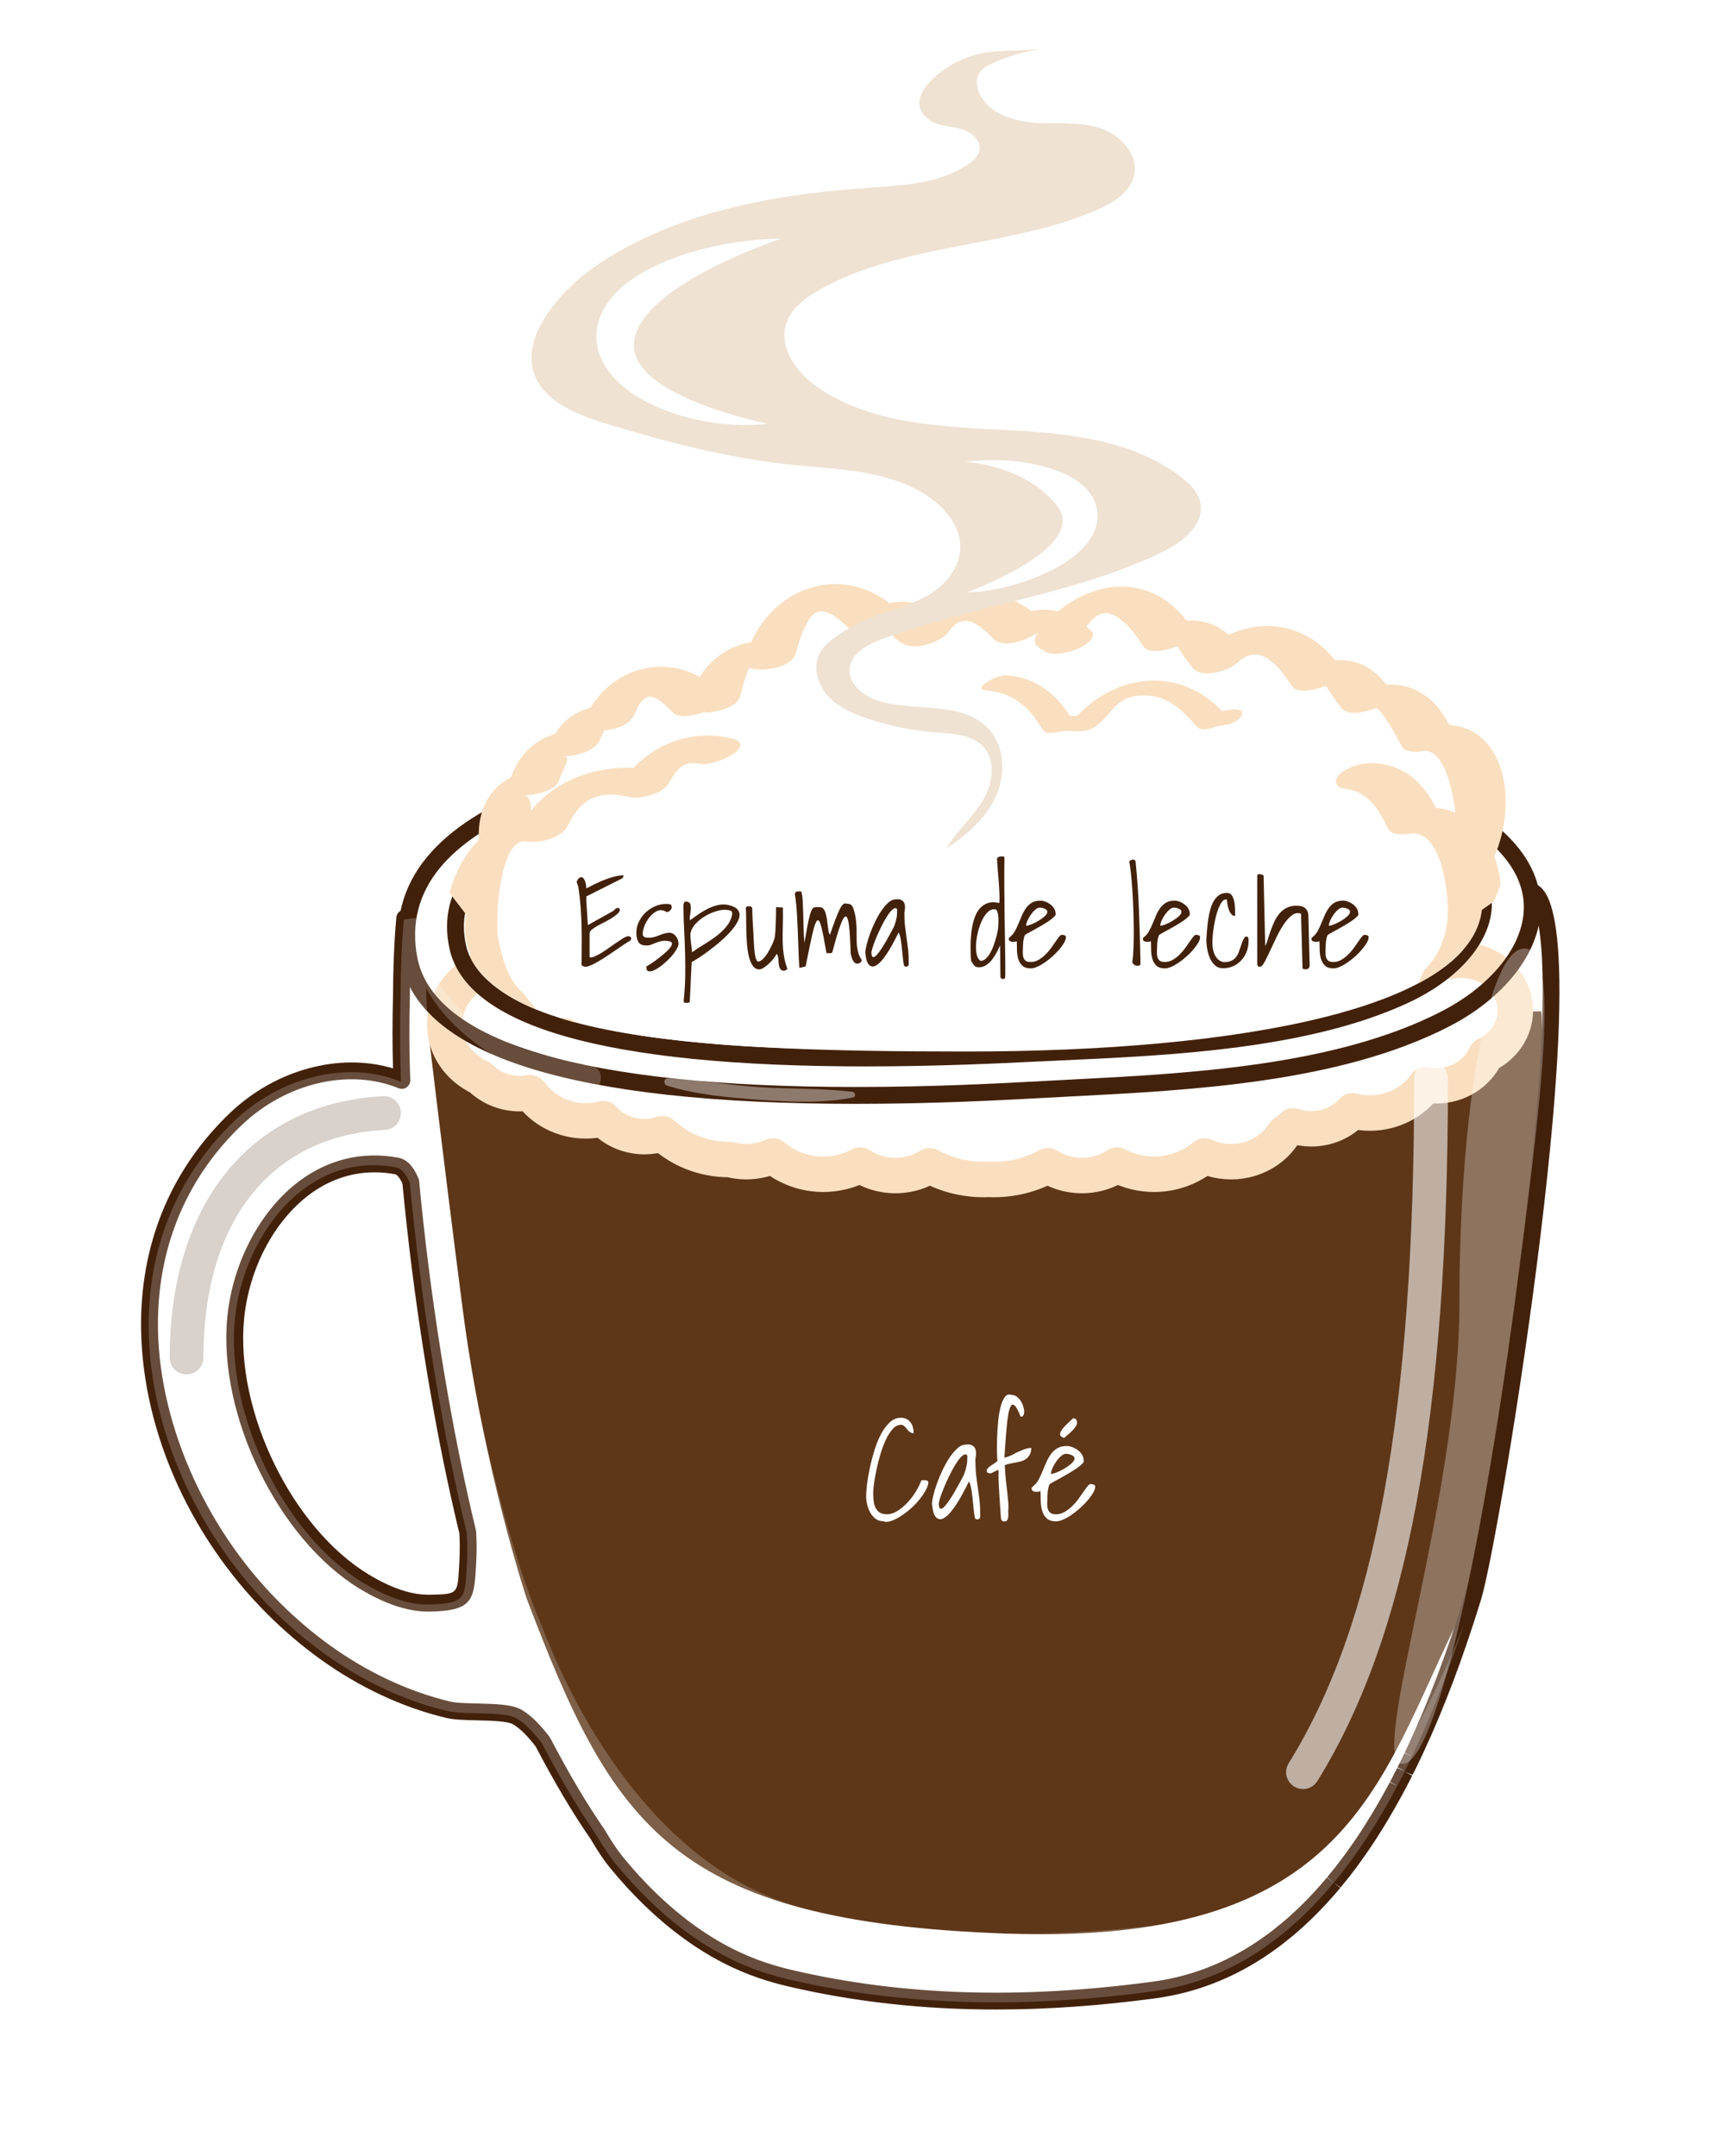 <svg xmlns="http://www.w3.org/2000/svg" xmlns:xlink="http://www.w3.org/1999/xlink" x="0px" y="0px" width="244.146px" height="303.843px" viewBox="0 0 244.146 303.843" xml:space="preserve"><g id="Layer_2"></g><g id="Layer_3">	<rect x="-651.854" y="-625.157" fill="#FFFFFF" width="1218" height="997"></rect></g><g id="Layer_1">	<g>		<g>			<path fill="#5E3719" d="M206.91,225.353c-12.454,23.73-14.831,48.929-65.13,47.125c-47.001-1.685-55.358-15.028-67.547-47.125     c0,0-6.125-18.213-9.088-41.177c-2.667-20.666-4.667-37.667-4.667-37.667l156.667-4c0,0,0.842,9.688-2.333,37     S206.91,225.353,206.91,225.353z"></path>		</g>	</g>	<g>		<path fill="#42210B" d="M140.315,283.175c-10.278,0-19.965-1.082-29.261-3.254c-1.395-0.326-2.749-0.711-4.021-1.14    c-0.538-0.181-1.077-0.379-1.601-0.582c-2.869-1.117-5.671-2.625-8.327-4.48l-0.053-0.038c-0.204-0.143-0.413-0.285-0.615-0.434    l-0.198-0.146c-3.622-2.638-7.109-5.99-10.351-9.956c-0.799-0.978-1.656-2.257-2.697-4.018c-2.51-3.632-4.968-7.772-7.727-13.012    c-1.149-1.511-2.186-2.533-3.168-3.122c-0.782-0.47-3.285-0.528-5.11-0.569c-1.637-0.039-3.186-0.077-4.259-0.327    c-3.121-0.731-6.295-1.858-9.441-3.342c-5.671-2.683-10.994-6.487-15.827-11.315c-11.31-11.299-17.959-26.776-17.784-41.396    c0.137-11.431,4.475-21.539,12.549-29.23c6.426-6.118,15.423-8.518,22.941-6.263c-0.091-3.314-0.091-6.671,0-10.007    c0.015-4.168,0.173-7.966,0.471-11.272c0.061-0.651,0.629-1.138,1.291-1.077c0.654,0.061,1.136,0.637,1.076,1.292    c-0.292,3.236-0.447,6.968-0.462,11.093c-0.105,3.899-0.085,7.798,0.055,11.624c0.014,0.403-0.177,0.787-0.507,1.02    c-0.332,0.229-0.757,0.278-1.13,0.125c-6.969-2.848-15.848-0.766-22.095,5.186c-7.598,7.242-11.682,16.765-11.813,27.538    c-0.164,13.785,6.383,28.993,17.09,39.689c4.634,4.633,9.738,8.281,15.162,10.848c2.991,1.413,6.01,2.481,8.966,3.177    c0.835,0.193,2.327,0.228,3.773,0.264c2.548,0.061,4.957,0.114,6.277,0.909c1.262,0.757,2.538,2,3.9,3.801    c0.037,0.051,0.071,0.105,0.103,0.163c2.74,5.213,5.169,9.31,7.646,12.89c0.018,0.024,0.034,0.047,0.048,0.073    c0.987,1.673,1.786,2.868,2.514,3.757c3.111,3.807,6.45,7.02,9.921,9.545l0.179,0.136c0.191,0.136,0.385,0.274,0.581,0.407    l0.058,0.039c2.498,1.75,5.133,3.167,7.83,4.216c0.494,0.193,0.993,0.374,1.498,0.546c1.198,0.406,2.476,0.769,3.8,1.077    c15.486,3.616,32.114,4.155,50.83,1.636c0.373-0.05,0.746-0.106,1.115-0.169l1.092-0.201c0.102-0.021,0.193-0.042,0.287-0.063    l0.277-0.06c0.174-0.039,0.348-0.075,0.521-0.118l1.068-0.27c0.111-0.033,0.222-0.065,0.332-0.096l0.184-0.055    c0.179-0.051,0.355-0.102,0.528-0.156l0.516-0.164c0.178-0.056,0.349-0.111,0.517-0.171c0.154-0.054,0.308-0.109,0.463-0.162    c0.184-0.069,0.368-0.138,0.554-0.203l0.08-0.031c0.008-0.003,0.064-0.024,0.073-0.026l0.303-0.122    c0.182-0.074,0.361-0.146,0.542-0.222c0.153-0.063,0.303-0.126,0.45-0.191l0.575-0.255c0.136-0.062,0.269-0.124,0.401-0.187    c0.18-0.082,0.355-0.167,0.528-0.251c0.146-0.073,0.293-0.146,0.438-0.222l0.518-0.267c0.142-0.074,0.287-0.152,0.424-0.229    c0.176-0.096,0.347-0.191,0.516-0.289c0.141-0.079,0.279-0.157,0.418-0.239c0.002-0.002,0.059-0.033,0.062-0.034l0.857-0.521    c0.146-0.092,0.295-0.188,0.44-0.285l0.394-0.254c0.005-0.001,0.057-0.036,0.06-0.039c0.165-0.106,0.323-0.217,0.48-0.327    l0.409-0.28c0.124-0.085,0.242-0.173,0.361-0.26l0.51-0.371c0.202-0.148,0.394-0.301,0.592-0.451l1.265-1.018    c0.226-0.188,0.446-0.377,0.673-0.569l0.413-0.367c0.137-0.12,0.269-0.24,0.4-0.363l0.455-0.422    c0.114-0.105,0.229-0.211,0.343-0.318c0.009-0.011,0.016-0.017,0.024-0.022l0.34-0.334c0.142-0.136,0.285-0.275,0.423-0.416    c0.109-0.109,0.215-0.217,0.319-0.324l0.049-0.05c0.137-0.137,0.271-0.274,0.401-0.411c0.111-0.117,0.219-0.229,0.325-0.342    l0.049-0.053c0.133-0.14,0.26-0.277,0.391-0.418l0.74-0.824c0.13-0.144,0.249-0.285,0.374-0.428l0.641-0.748l0.956,0.71    l-0.917-0.757l0.037-0.046l1.062-1.312c0.125-0.158,0.249-0.317,0.374-0.479l0.99-1.312c0.125-0.174,0.254-0.348,0.379-0.525    l0.913-1.297c0.135-0.197,0.272-0.396,0.403-0.597l0.206-0.304c0.149-0.223,0.295-0.443,0.438-0.663l0.127-0.197    c1.144-1.77,2.273-3.671,3.353-5.651c0.19-0.35,0.361-0.665,0.528-0.981l1.091,0.486l-1.053-0.558    c0.165-0.307,0.325-0.616,0.484-0.926l0.035-0.068c0.178-0.342,0.335-0.651,0.49-0.96l1.111,0.437l-1.061-0.532    c0.155-0.315,0.313-0.628,0.464-0.944l0.046-0.084c0.156-0.322,0.311-0.643,0.467-0.967l1.101,0.452l-1.072-0.513    c0.156-0.329,0.312-0.662,0.47-0.994c2.877-6.174,5.493-13.114,8.006-21.238c1.205-3.894,5.384-26.842,8.326-51.154    c5.135-42.396,1.362-46.528,0.553-46.926c-0.589-0.293-0.834-1-0.541-1.592c0.289-0.588,1-0.831,1.591-0.54    c1.568,0.771,6.354,3.123,0.759,49.343c-2.765,22.843-7.013,47.033-8.415,51.57c-2.546,8.229-5.2,15.268-8.111,21.515    c-0.174,0.364-0.333,0.705-0.493,1.043l-0.033,0.066c-0.154,0.324-0.312,0.653-0.473,0.979l-0.046,0.094    c-0.155,0.312-0.313,0.635-0.476,0.955l-1.108-0.437l1.06,0.532c-0.157,0.32-0.32,0.638-0.483,0.953c0,0-0.05,0.099-0.055,0.103    c-0.162,0.317-0.328,0.632-0.494,0.948l-0.04,0.071c-0.173,0.322-0.345,0.646-0.521,0.968c-1.131,2.067-2.287,4.021-3.467,5.843    l-0.127,0.198c-0.15,0.229-0.302,0.457-0.452,0.684l-0.208,0.314c-0.141,0.207-0.284,0.413-0.421,0.616l-0.941,1.341    c-0.132,0.182-0.267,0.363-0.396,0.544l-0.308,0.415c-0.127,0.172-0.256,0.346-0.388,0.515l-0.329,0.432    c-0.127,0.161-0.258,0.328-0.388,0.496l-1.087,1.341l-0.961-0.7l0.918,0.751l-0.344,0.41c-0.123,0.147-0.249,0.291-0.376,0.436    c-0.126,0.147-0.258,0.299-0.388,0.444l-0.775,0.862c-0.136,0.145-0.269,0.29-0.408,0.434l-0.045,0.049    c-0.113,0.121-0.228,0.243-0.343,0.362c-0.136,0.143-0.277,0.286-0.417,0.431l-0.046,0.046c-0.113,0.117-0.229,0.231-0.345,0.347    c-0.146,0.146-0.293,0.291-0.441,0.437l-0.353,0.342c-0.004,0.007-0.016,0.014-0.026,0.024l0,0    c-0.122,0.116-0.245,0.23-0.369,0.346l-0.469,0.438c-0.146,0.133-0.284,0.257-0.427,0.381l-0.434,0.389    c-0.232,0.201-0.47,0.398-0.706,0.597l-1.337,1.072c-0.204,0.161-0.413,0.321-0.622,0.478l-0.532,0.386    c-0.128,0.095-0.259,0.19-0.391,0.282l-0.392,0.271c-0.206,0.143-0.378,0.26-0.55,0.373l-0.128,0.084    c-0.005,0.004-0.053,0.034-0.062,0.04l-0.288,0.189c-0.159,0.101-0.315,0.201-0.474,0.302l-0.879,0.532    c-0.007,0.005-0.058,0.036-0.064,0.039c-0.185,0.106-0.33,0.189-0.479,0.272c-0.182,0.105-0.364,0.205-0.546,0.307    c-0.151,0.084-0.305,0.164-0.456,0.244l-0.555,0.29c-0.155,0.075-0.309,0.154-0.463,0.23c-0.189,0.093-0.377,0.183-0.564,0.271    c-0.141,0.065-0.285,0.133-0.426,0.197l-0.619,0.274c-0.16,0.068-0.321,0.139-0.484,0.203c-0.188,0.083-0.382,0.162-0.579,0.236    l-0.304,0.125c-0.01,0.006-0.047,0.018-0.059,0.021l-0.085,0.032c-0.237,0.089-0.438,0.159-0.633,0.23    c-0.165,0.06-0.328,0.118-0.493,0.175c-0.187,0.064-0.367,0.125-0.549,0.184l-0.557,0.179c-0.19,0.058-0.377,0.11-0.564,0.166    l-0.188,0.053c-0.122,0.036-0.247,0.073-0.371,0.106l-0.8,0.205c-0.111,0.028-0.224,0.058-0.34,0.084    c-0.188,0.045-0.381,0.085-0.567,0.127l-0.267,0.058c-0.109,0.022-0.217,0.05-0.327,0.071l-1.169,0.217    c-0.396,0.068-0.795,0.127-1.195,0.183C154.936,282.647,147.483,283.175,140.315,283.175z M60.347,227.104    c-2.878,0-6.11-1.071-9.611-3.185c-11.47-6.93-20.042-24.446-18.72-38.256c0.742-7.703,4.613-15.058,10.104-19.195    c4.129-3.113,8.973-4.266,14.002-3.329c1.184,0.227,2.105,1.177,2.833,2.907c0.048,0.11,0.079,0.23,0.089,0.35    c0.747,7.955,1.776,16.072,3.054,24.126c0.308,1.938,0.631,3.868,0.957,5.741c0.558,3.186,1.155,6.332,1.769,9.354    c0.704,3.459,1.453,6.828,2.227,10.016c0.017,0.071,0.026,0.145,0.029,0.216c0.036,0.692,0.061,1.312,0.066,1.899    c0.005,0.863-0.013,1.709-0.062,2.514l0,0l-0.044,0.764c-0.254,4.523-0.611,5.962-6.469,6.079    C60.5,227.104,60.421,227.104,60.347,227.104z M52.771,165.201c-3.299,0-6.443,1.071-9.221,3.165    c-4.976,3.748-8.487,10.461-9.164,17.523c-1.248,13.004,6.801,29.484,17.576,35.993c3.206,1.936,6.084,2.895,8.564,2.841    c3.934-0.074,3.934-0.074,4.144-3.831l0.044-0.776c0.045-0.746,0.063-1.539,0.057-2.348c-0.004-0.521-0.021-1.072-0.055-1.686    c-0.771-3.187-1.517-6.546-2.221-9.992c-0.617-3.042-1.22-6.21-1.777-9.416c-0.33-1.887-0.656-3.83-0.965-5.778    c-1.279-8.042-2.308-16.147-3.054-24.091c-0.409-0.914-0.798-1.291-1.016-1.331C54.702,165.29,53.732,165.201,52.771,165.201z"></path>	</g>			<path fill="#FFFFFF" stroke="#F9DFC0" stroke-width="5" stroke-linecap="round" stroke-linejoin="round" stroke-miterlimit="10" d="   M213.479,142.38c0-3.902-3.402-7.066-7.601-7.066c-0.513,0-1.015,0.047-1.499,0.139c-1.662-2.389-4.549-3.976-7.838-3.976   c-0.842,0-1.654,0.114-2.43,0.308c-1.394-1.543-3.484-2.528-5.822-2.528c-0.892,0-1.745,0.151-2.542,0.413   c-2.399-2.248-5.724-3.642-9.402-3.642c-3.84,0-7.284,1.528-9.699,3.958c-0.526-0.074-1.06-0.125-1.608-0.125   c-0.824,0-1.624,0.091-2.397,0.249c-1.992-2.754-5.372-4.563-9.208-4.563c-1.574,0-3.067,0.309-4.424,0.857   c-2.867-3.571-7.436-5.893-12.597-5.893c-4.368,0-8.316,1.656-11.165,4.326c-0.947-0.312-1.96-0.489-3.02-0.489   c-2.762,0-5.23,1.155-6.885,2.972c-2.469-1.511-5.419-2.396-8.596-2.396c-4.367,0-8.317,1.656-11.167,4.326   c-0.946-0.312-1.958-0.49-3.019-0.49c-2.778,0-5.26,1.169-6.915,3.001c-0.921-0.23-1.886-0.364-2.886-0.364   c-3.906,0-7.334,1.883-9.31,4.722c-0.574-0.107-1.169-0.165-1.779-0.165c-4.985,0-9.026,3.757-9.026,8.392   c0,3.29,2.042,6.132,5.007,7.508c1.389,1.385,3.362,2.257,5.559,2.257c0.513,0,1.015-0.048,1.5-0.138   c1.664,2.388,4.55,3.974,7.838,3.974c0.843,0,1.653-0.112,2.43-0.307c1.393,1.543,3.483,2.528,5.822,2.528   c0.892,0,1.746-0.148,2.541-0.413c2.4,2.248,5.725,3.643,9.402,3.643c0.022,0,0.042-0.003,0.064-0.003   c1.416,0.373,2.953,0.417,4.479,0.047c0.561-0.136,1.092-0.32,1.593-0.547c2.542,2.162,6.174,3.129,9.76,2.26   c0.916-0.221,1.768-0.562,2.553-0.977c1.99,1.314,4.571,1.833,7.12,1.216c0.973-0.235,1.856-0.626,2.645-1.122   c2.469,1.359,5.356,2.06,8.332,1.92c2.976,0.14,5.862-0.561,8.333-1.92c0.786,0.496,1.67,0.887,2.644,1.122   c2.55,0.617,5.128,0.099,7.119-1.216c0.787,0.415,1.636,0.756,2.555,0.977c3.583,0.869,7.215-0.098,9.758-2.26   c0.502,0.227,1.033,0.411,1.593,0.547c3.808,0.923,7.678-0.693,9.559-3.71c0.469-0.336,0.922-0.69,1.337-1.08   c0.798,0.263,1.65,0.414,2.542,0.414c2.338,0,4.43-0.985,5.822-2.529c0.777,0.194,1.588,0.308,2.43,0.308   c3.289,0,6.176-1.585,7.839-3.975c0.484,0.09,0.985,0.139,1.498,0.139c3.158,0,5.864-1.79,7.012-4.337   C211.791,147.5,213.479,145.127,213.479,142.38z"></path>	<g>		<path fill="#42210B" d="M120.588,155.552c-0.005,0-0.005,0-0.005,0c-40.002-0.001-61.581-6.801-64.132-20.212    c-1.035-5.444,0.217-10.353,3.721-14.586c13.354-16.133,55.499-17.873,73-17.873c33.772,0,67.553,5.663,76.907,12.892    c4.184,3.237,6.513,6.888,6.919,10.855c0.674,6.58-4.368,13.654-12.848,18.019c-0.01,0.006-0.055,0.027-0.066,0.034    c-15.346,7.884-36.256,8.956-53.058,9.818l-4.227,0.225C141.103,155.03,131.566,155.552,120.588,155.552z M133.171,105.258    c-36.28,0-62.22,6.198-71.168,17.009c-3.032,3.662-4.116,7.915-3.217,12.631c2.273,11.958,23.646,18.277,61.795,18.277    c0,0,0.002,0,0.007,0c10.914,0,20.41-0.516,26.084-0.825l4.229-0.222c16.575-0.852,37.205-1.909,52.126-9.578    c7.64-3.929,12.181-10.078,11.607-15.68c-0.338-3.296-2.361-6.396-6.009-9.215C199.629,110.701,166.486,105.258,133.171,105.258z"></path>	</g>	<g>		<path fill="#42210B" d="M121.978,150.275c-0.004,0-0.004,0-0.008,0c-36.573,0-56.309-5.606-58.662-16.667    c-0.889-4.186,0.028-7.999,2.726-11.331c11.315-13.974,50.926-15.482,67.43-15.482c30.841,0,61.699,4.634,70.25,10.547    c3.87,2.678,6.025,5.718,6.405,9.04c0.631,5.501-4.016,11.379-11.834,14.979c-0.012,0.008-0.056,0.026-0.068,0.032    c-14.006,6.441-33.101,7.32-48.444,8.025l-3.862,0.178C140.707,149.854,131.999,150.275,121.978,150.275z M133.464,109.173    c-34.163,0-58.066,5.319-65.583,14.601c-2.256,2.784-2.99,5.841-2.246,9.338c2.055,9.675,21.538,14.789,56.335,14.789    c0,0,0.007,0,0.008,0c9.964,0,18.636-0.422,23.817-0.675l3.868-0.181c15.137-0.696,33.973-1.563,47.598-7.827    c6.898-3.178,11.006-8.104,10.498-12.562c-0.301-2.615-2.115-5.091-5.398-7.361C194.151,113.619,163.891,109.173,133.464,109.173z    "></path>	</g>	<g opacity="0.2">		<path fill="#FFFFFF" d="M187.668,265.589c0.046-0.056,0.09-0.109,0.136-0.165c0.397-0.473,0.788-0.956,1.171-1.443    c0.022-0.031,0.047-0.059,0.074-0.091c-0.004,0.006-0.005,0.006-0.008,0.007c7.965-10.186,13.384-23.369,17.196-35.016    c-7.524,19.244-19.712,39.278-40.319,42.05c-17.119,2.303-34.432,2.276-51.26-1.656c-1.342-0.312-2.647-0.682-3.912-1.109    c-17.466-5.901-28.688-24.142-34.374-38.906c-8.653-20.386-15.329-60.611-16.35-90.012c4.23,7.767,14.286,13.008,22.168,14.701    c2.474,0.533,3.527-3.289,1.046-3.8c-5.439-1.121-10.628-2.022-15.288-5.269c-3.734-2.601-6.177-5.943-8.035-9.85    c-0.033-2.004-0.04-3.945-0.01-5.813c-1.003,0.105-2.003,0.222-3.004,0.349c-0.304,3.346-0.453,7.115-0.469,11.194    c-0.104,3.89-0.087,7.784,0.056,11.672c-7.824-3.198-17.242-0.404-23.364,5.428c-20.361,19.398-12.842,50.839,5.255,68.927    c4.506,4.501,9.73,8.354,15.497,11.08c2.949,1.392,6.026,2.512,9.204,3.259c2.329,0.547,7.927-0.032,9.708,1.035    c1.225,0.733,2.41,1.972,3.563,3.5c2.319,4.411,4.845,8.854,7.723,13.011c0.89,1.513,1.763,2.863,2.617,3.908    c2.975,3.639,6.348,6.995,10.136,9.756c0.062,0.043,0.123,0.089,0.184,0.133c0.219,0.155,0.438,0.31,0.655,0.462    c2.482,1.735,5.161,3.214,8.08,4.348c0.511,0.201,1.026,0.388,1.55,0.563c1.263,0.429,2.568,0.796,3.908,1.109    c16.829,3.93,34.14,3.957,51.261,1.658c0.649-0.088,1.289-0.196,1.924-0.318c0.062-0.014,0.128-0.023,0.189-0.036    c0.599-0.118,1.195-0.255,1.777-0.401c0.091-0.021,0.179-0.045,0.268-0.066c0.57-0.15,1.133-0.314,1.688-0.487    c0.096-0.03,0.19-0.061,0.287-0.093c0.552-0.18,1.098-0.371,1.635-0.578c0.089-0.032,0.176-0.068,0.268-0.103    c0.542-0.212,1.083-0.437,1.611-0.677c0.069-0.027,0.135-0.061,0.201-0.089c0.55-0.254,1.095-0.518,1.633-0.795    c0.022-0.014,0.048-0.026,0.071-0.037c0.541-0.282,1.078-0.58,1.605-0.89c0.034-0.021,0.065-0.037,0.097-0.059    c0.52-0.305,1.029-0.623,1.534-0.956c0.061-0.038,0.122-0.077,0.184-0.116c0.488-0.323,0.969-0.66,1.442-1.005    c0.071-0.052,0.143-0.103,0.214-0.154c0.468-0.345,0.932-0.699,1.39-1.065c0.064-0.053,0.135-0.108,0.201-0.164    c0.458-0.371,0.913-0.752,1.359-1.144c0.056-0.048,0.106-0.093,0.158-0.14c0.461-0.407,0.918-0.825,1.364-1.252    c0.021-0.022,0.045-0.044,0.064-0.064c0.933-0.895,1.835-1.83,2.707-2.802c0.037-0.037,0.069-0.071,0.104-0.108    C186.855,266.545,187.264,266.068,187.668,265.589z M65.779,220.374c-0.285,4.734-0.014,5.617-5.35,5.725    c-3.224,0.063-6.508-1.384-9.203-3.014c-11.36-6.861-19.407-23.99-18.146-37.123c1.1-11.46,9.862-23.857,22.701-21.469    c0.804,0.153,1.442,0.971,1.957,2.197c1.556,16.529,4.394,34.353,8.035,49.406c0.031,0.621,0.055,1.233,0.061,1.848    C65.842,218.763,65.825,219.575,65.779,220.374z"></path>	</g>	<g opacity="0.4">		<g>			<path fill="#FFFFFF" d="M120.069,153.854c-4.306-0.52-8.706-0.37-13.036-0.654c-4.316-0.285-8.617-1.053-12.933-1.246     c-0.602-0.025-0.681,0.849-0.138,1.02c4.146,1.307,8.751,1.696,13.071,2.004c4.324,0.306,8.865,0.524,13.14-0.324     C120.662,154.554,120.482,153.905,120.069,153.854z"></path>		</g>	</g>	<g opacity="0.6">		<path fill="#FFFFFF" d="M183.565,252.106c-0.427,0-0.858-0.116-1.249-0.355c-1.114-0.691-1.46-2.156-0.768-3.271    c12.234-19.743,17.687-49.513,17.687-96.525c0-1.312,1.066-2.377,2.379-2.377c1.313,0,2.375,1.064,2.375,2.377    c0,47.947-5.676,78.49-18.398,99.028C185.139,251.708,184.362,252.106,183.565,252.106z"></path>	</g>	<g opacity="0.3">		<path opacity="0.7" fill="#42210B" d="M26.282,193.682c-1.313,0-2.376-1.064-2.376-2.377c0-21.771,11.526-35.883,30.076-36.831    c1.307-0.057,2.426,0.941,2.493,2.251c0.068,1.312-0.94,2.429-2.25,2.497c-16.008,0.816-25.567,12.812-25.567,32.083    C28.658,192.617,27.596,193.682,26.282,193.682z"></path>	</g>	<g opacity="0.3">		<path fill="#FFFFFF" d="M213.295,184.385c-3.94,29.756-10.657,64.186-15.711,64.186c-5.058,0,8.015-37.235,8.015-64.872    c0-27.635,4.1-50.04,9.156-50.04C219.809,133.658,217.346,153.775,213.295,184.385z"></path>	</g>	<g>		<defs>			<path id="SVGID_3_" d="M218.146,89.177l-44-16.333l-106.667,7l-13.333,34l11.5,14.999c-2.667,17.499,31.656,19.334,70.5,19.334     c38.592,0,71-6.084,72.625-19.959l1.709-1.208l1-2.5l6.333-7.666L218.146,89.177z"></path>		</defs>		<clipPath id="SVGID_2_">			<use xlink:href="#SVGID_3_"></use>		</clipPath>		<g clip-path="url(#SVGID_2_)">			<path fill="#FFFFFF" d="M102.312,111.988c0-4.933,2.398-8.933,5.358-8.933c0.361,0,0.714,0.061,1.057,0.175     c1.171-3.019,3.206-5.024,5.524-5.024c0.595,0,1.167,0.143,1.714,0.389c0.98-1.951,2.456-3.197,4.105-3.197     c0.629,0,1.229,0.191,1.791,0.521c1.691-2.841,4.035-4.602,6.628-4.602c2.707,0,5.136,1.933,6.839,5.004     c0.371-0.094,0.746-0.161,1.132-0.161c0.581,0,1.146,0.118,1.691,0.317c1.405-3.481,3.787-5.77,6.491-5.77     c1.109,0,2.162,0.393,3.118,1.083c2.022-4.514,5.243-7.448,8.881-7.448c3.078,0,5.864,2.093,7.873,5.469     c0.666-0.394,1.38-0.618,2.128-0.618c1.946,0,3.686,1.462,4.852,3.756c1.741-1.909,3.82-3.027,6.061-3.027     c3.078,0,5.863,2.094,7.873,5.471c0.666-0.396,1.381-0.621,2.128-0.621c1.958,0,3.708,1.477,4.874,3.793     c0.649-0.29,1.33-0.46,2.034-0.46c2.755,0,5.171,2.379,6.564,5.97c0.405-0.137,0.824-0.21,1.254-0.21     c3.514,0,6.363,4.75,6.363,10.61c0,4.157-1.44,7.75-3.53,9.49c-0.979,1.751-2.37,2.854-3.918,2.854     c-0.363,0-0.718-0.061-1.059-0.176c-1.172,3.02-3.206,5.025-5.525,5.025c-0.594,0-1.165-0.143-1.713-0.389     c-0.981,1.95-2.455,3.196-4.104,3.196c-0.629,0-1.23-0.188-1.791-0.523c-1.691,2.844-4.035,4.606-6.629,4.606     c-0.016,0-0.029-0.003-0.046-0.003c-0.997,0.471-2.08,0.527-3.157,0.059c-0.396-0.171-0.77-0.406-1.124-0.691     c-1.791,2.733-4.353,3.955-6.88,2.856c-0.646-0.279-1.246-0.711-1.8-1.235c-1.403,1.662-3.221,2.317-5.019,1.537     c-0.686-0.298-1.309-0.791-1.863-1.418c-1.742,1.717-3.777,2.603-5.874,2.427c-2.099,0.176-4.135-0.71-5.876-2.427     c-0.555,0.627-1.177,1.12-1.862,1.418c-1.797,0.78-3.616,0.125-5.021-1.537c-0.554,0.524-1.152,0.956-1.8,1.235     c-2.526,1.099-5.086-0.123-6.879-2.856c-0.354,0.285-0.728,0.521-1.123,0.691c-2.686,1.166-5.413-0.877-6.739-4.689     c-0.33-0.426-0.65-0.873-0.943-1.366c-0.561,0.333-1.161,0.523-1.791,0.523c-1.648,0-3.122-1.244-4.104-3.196     c-0.548,0.244-1.119,0.386-1.713,0.386c-2.319,0-4.353-2-5.525-5.023c-0.343,0.113-0.696,0.177-1.058,0.177     c-2.226,0-4.133-2.265-4.942-5.483C103.502,118.461,102.312,115.462,102.312,111.988z"></path>			<g>				<path fill="#F9DFC0" d="M105.916,111.47c-0.002-1.051,0.11-2.09,0.335-3.116c0.28-1.699,2.446-2.956,0.211-3.325      c1.854,0.306,5.006-0.446,5.868-2.316c0.166-1.023,0.622-1.797,1.37-2.32c1.567,0.355,4.692-0.377,5.604-1.842      c1.266-1.365,1.146-1.699-0.358-1c1.696,0.75,5.195-0.109,6.255-1.676c0.54-1.158,1.411-1.981,2.614-2.471      c1.66,0.512,3.061,2.553,3.891,3.889c0.633,1.019,1.995,0.955,3.065,0.803c0.372,0.06,0.744,0.12,1.116,0.18      c1.845,0.347,5.01-0.474,5.868-2.315c0.267-1.892,1.297-2.737,3.09-2.537c1.83,0.976,5.625-0.348,6.52-2.149      c0.658-1.323,2.591-5.486,4.917-4.805c2.168,0.635,3.689,2.947,4.852,4.697c0.772,1.164,3.838,0.307,4.75-0.097      c0.596,0.996,1.259,1.946,1.988,2.852c1.12,1.86,5.237,0.656,6.481-0.546c3.168-3.063,5.9,0.673,7.693,3.372      c0.772,1.163,3.839,0.309,4.75-0.097c0.614,1,1.284,1.962,2.011,2.886c0.948,1.588,3.633,0.748,4.991,0.286      c0.706-0.24,3.349,4.649,3.607,5.224c0.474,1.052,2.136,0.958,3.065,0.803c3.087-0.518,4.229,6.141,4.482,8.029      c0.28,2.094-0.13,4.054-0.645,6.049c-0.229,0.883-3.297,4.688-1.907,4.919c-1.854-0.308-5.007,0.447-5.868,2.316      c-0.167,1.021-0.623,1.796-1.37,2.32c-1.568-0.355-4.691,0.378-5.604,1.843c-1.267,1.366-1.146,1.698,0.359,0.997      c-1.692-0.754-5.199,0.113-6.255,1.676c-0.794,1.174-0.625,2.695-1.87,2.712c-1.059,0.014-1.483,0.402-2.365-0.14      c-1.846-1.136-5.404-0.306-6.721,1.398c-0.312,1.53-0.964,1.604-1.959,0.223c-1.507-1.235-4.966-0.264-6.24,0.929      c0.622,0.108,0.408-0.161-0.642-0.81c-1.436-1.354-4.989-0.147-6.24,0.929c-2.031,1.749-3.735,0.6-5.51-0.929      c-1.467-1.263-4.998-0.243-6.24,0.929c-0.214-0.35-0.428-0.698-0.643-1.048c-1.463-1.367-4.955-0.126-6.24,0.929      c-0.023,0.02-1.885-1.833-2.438-2.55c-1.033-1.336-4.507-0.17-5.572,0.486c0.34-0.013,0.681-0.025,1.021-0.039      c-1.123-0.629-1.96-1.535-2.509-2.719c-0.766-1.316-0.842-1.784-1.745-3.093c-0.798-1.155-3.819-0.317-4.75,0.097      c-0.301-0.796-0.603-1.591-0.904-2.387c-0.814-1.308-2.787-0.884-4.043-0.601c-1.216,0.273-3.051-3.723-3.195-4.037      c-0.483-1.05-2.127-0.959-3.065-0.803c-1.888,0.315-2.352-4.02-3.176-4.887c-2.049-2.157-2.521-4.705-2.684-7.57      c-0.113-1.99-7.388-0.581-7.244,1.941c0.367,6.45,4.416,15.328,11.99,14.062c-1.021-0.268-2.043-0.535-3.065-0.803      c2.418,5.245,5.88,6.455,11.281,5.238c-1.348-0.2-2.695-0.4-4.043-0.601c2.586,4.151,6.446,4.934,10.887,2.959      c-1.584,0.032-3.167,0.064-4.75,0.097c1.931,2.797,2.546,5.651,6.148,6.629c2.82,0.765,5.841-0.28,8.229-1.751      c-1.857,0.162-3.715,0.324-5.572,0.486c3.878,5.014,10.273,4.504,14.919,0.692c-2.08,0.31-4.16,0.619-6.24,0.929      c3.834,3.585,9.455,2.651,13.123-0.81c-2.08,0.31-4.16,0.619-6.24,0.929c5.3,4.564,12.897,3.455,17.99-0.929      c-2.08,0.31-4.16,0.619-6.24,0.929c3.852,3.633,9.521,2.321,13.122-1.048c-2.08,0.31-4.16,0.619-6.24,0.929      c4.977,4.08,11.783,1.661,15.4-3.02c-2.24,0.466-4.48,0.933-6.721,1.398c1.493,0.919,2.809,1.531,4.648,1.508      c0.64-0.015,1.269-0.106,1.886-0.275c-2.259,0.557-0.085-0.098,0.617-0.177c4.531-0.512,7.98-2.659,10.525-6.425      c-2.085,0.559-4.17,1.117-6.255,1.676c4.513,2.012,9.678-0.378,12.15-4.349c-1.867,0.614-3.735,1.229-5.604,1.843      c5.853,1.327,10.671-1.67,13.106-6.953c-1.956,0.772-3.912,1.544-5.868,2.316c16.406,2.724,19.974-28.862,3.71-26.14      c1.022,0.268,2.044,0.535,3.065,0.803c-2.762-6.136-7.333-7.923-13.59-5.796c1.664,0.096,3.327,0.19,4.991,0.286      c-2.797-4.685-7.049-5.653-11.993-3.458c1.583-0.032,3.167-0.064,4.75-0.097c-4.923-7.413-13.932-7.55-20.174-1.515      c2.161-0.182,4.321-0.364,6.481-0.546c-2.806-4.66-7.04-5.604-11.971-3.424c1.584-0.032,3.167-0.064,4.75-0.097      c-6.783-10.214-19.02-5.65-23.739,3.852c2.173-0.717,4.347-1.434,6.52-2.149c-6.547-3.49-13.283,0.731-16.129,6.836      c1.956-0.772,3.912-1.544,5.868-2.315c-1.695-0.318-2.844-0.373-4.53-0.133c1.022,0.268,2.044,0.535,3.065,0.803      c-5.111-8.228-15.215-7.092-20.429,0.613c2.085-0.559,4.17-1.117,6.255-1.676c-4.521-1.997-9.675,0.372-12.151,4.352      c1.867-0.614,3.735-1.229,5.604-1.842c-5.853-1.328-10.671,1.668-13.106,6.951c1.956-0.772,3.912-1.544,5.868-2.316      c-7.274-1.202-11.916,4.238-12.283,11.074C98.564,115.149,105.802,113.594,105.916,111.47z"></path>			</g>		</g>		<g clip-path="url(#SVGID_2_)">			<path fill="#FFFFFF" d="M163.636,114.259c-0.33,0.068-0.663,0.081-0.994,0.04c-0.494,2.962-1.963,5.166-4.068,5.604     c-0.539,0.112-1.085,0.091-1.628-0.029c-0.523,1.954-1.626,3.363-3.123,3.674c-0.57,0.12-1.152,0.062-1.725-0.137     c-0.999,2.9-2.794,4.942-5.148,5.432c-0.015,0.002-0.027,0.002-0.042,0.006c-0.817,0.614-1.789,0.87-2.855,0.648     c-0.392-0.081-0.775-0.224-1.15-0.416c-1.11,2.819-3.206,4.412-5.707,3.89c-0.639-0.131-1.266-0.41-1.866-0.782     c-0.961,1.774-2.487,2.712-4.267,2.342c-0.678-0.141-1.337-0.471-1.958-0.936c-1.259,1.887-2.938,3.076-4.875,3.312     c-1.871,0.556-3.887,0.134-5.792-1.096c-0.385,0.674-0.855,1.238-1.423,1.639c-1.483,1.046-3.259,0.795-4.847-0.449     c-0.402,0.581-0.866,1.085-1.401,1.461c-2.086,1.474-4.639,0.848-6.783-1.296c-0.266,0.326-0.562,0.61-0.888,0.839     c-2.218,1.565-5.08,0.225-7.003-2.986c-0.38-0.324-0.755-0.669-1.113-1.062c-0.446,0.408-0.956,0.694-1.527,0.813     c-1.497,0.311-3.069-0.541-4.329-2.128c-0.451,0.326-0.944,0.562-1.482,0.674c-2.104,0.437-4.328-0.995-5.962-3.519     c-0.29,0.167-0.599,0.292-0.927,0.36c-2.02,0.419-4.178-1.276-5.521-4.046c-1.854-1.018-3.499-3.516-4.154-6.668     c-0.929-4.479,0.493-8.561,3.18-9.119c0.328-0.067,0.66-0.079,0.993-0.04c0.493-2.962,1.962-5.166,4.067-5.603     c0.54-0.113,1.084-0.091,1.628,0.03c0.522-1.957,1.626-3.367,3.124-3.678c0.571-0.117,1.151-0.058,1.725,0.136     c1-2.897,2.795-4.938,5.149-5.426c2.458-0.511,5.026,0.786,7.151,3.252c0.319-0.154,0.647-0.287,0.997-0.359     c0.529-0.109,1.064-0.109,1.597-0.031c0.619-3.425,2.35-5.951,4.803-6.46c1.008-0.21,2.037-0.052,3.036,0.395     c0.984-4.479,3.354-7.75,6.656-8.436c2.794-0.58,5.718,0.793,8.177,3.479c0.531-0.481,1.138-0.819,1.816-0.961     c1.767-0.366,3.621,0.631,5.112,2.494c1.221-2.061,2.896-3.467,4.931-3.891c2.794-0.579,5.717,0.795,8.178,3.481     c0.53-0.484,1.137-0.823,1.814-0.965c1.778-0.37,3.645,0.642,5.14,2.524"></path>			<g>				<path fill="#F9DFC0" d="M165.101,112.412c-0.332,0.014-0.663,0.026-0.994,0.04c-1.398,0.057-4.665,0.614-5.069,2.365      c-0.23,0.993-1.789,3.188-0.627,3.209c-1.563-0.028-4.448,0.675-5.069,2.365c-0.296,0.633-0.592,1.266-0.888,1.898      c1.211-0.181,2.422-0.36,3.633-0.541c-0.575-0.045-1.149-0.091-1.725-0.137c-1.835-0.145-5.052,0.327-5.868,2.316      c-0.637,1.55-0.634,2.979-2.007,3.348c-0.316,0.104-0.632,0.209-0.948,0.314c-1.189,0.566-1.098,0.52,0.278-0.142      c-1.971-0.713-5.548,0.152-6.52,2.149c0.305,1.527-0.046,1.847-1.054,0.958c-1.643-0.861-5.215,0.199-6.255,1.676      c0.165,0.003,0.331,0.005,0.496,0.008c-1.842-1.134-5.409-0.309-6.721,1.398c-1.544,2.008-2.34,1.641-4.412,0.54      c-1.631-0.867-5.228,0.202-6.255,1.676c0.15-0.069,0.301-0.14,0.451-0.209c-1.879-1.145-5.361-0.289-6.721,1.398      c1.008,0.37,0.521-0.041-1.463-1.233c-1.471-1.259-4.995-0.247-6.24,0.929c0.908-0.858-2.19-3.591-2.764-4.139      c-1.499-1.431-4.892-0.041-6.24,0.929c1.705-0.673,1.833-1.421,0.383-2.243c-1.015-1.064-3.65-0.403-4.75,0.097      c-0.429,0.194-2.501-2.68-2.695-2.941c-0.864-1.169-3.754-0.291-4.75,0.097c0.442-0.087,0.884-0.174,1.326-0.262      c-1.246-0.752-2.173-1.798-2.783-3.138c-0.417-0.731-1.393-1.258-1.997-1.863c-1.248-1.252-1.719-3.168-2.158-4.805      c-0.339-1.267,0.943-6.417-0.914-6.342c1.397-0.057,4.666-0.614,5.069-2.365c0.23-0.995,1.786-3.186,0.626-3.207      c1.562,0.029,4.45-0.675,5.07-2.365c0.296-0.634,0.592-1.268,0.888-1.902c-1.211,0.181-2.422,0.36-3.633,0.54      c0.575,0.046,1.15,0.091,1.725,0.137c1.836,0.145,5.05-0.327,5.868-2.316c1.536-3.732,2.922-2.772,5.314-0.302      c1.075,1.109,3.577,0.326,4.75-0.097c-0.08,0.066-0.161,0.133-0.241,0.199c1.399-0.027,4.662-0.634,5.07-2.365      c0.058-0.245,1.018-4.004,1.319-3.916c1.704,0.499,5.95,0.027,6.52-2.149c0.443-1.69,0.919-3.14,1.829-4.661      c1.698-2.836,4.486,0.087,6.019,1.576c1.486,1.445,4.898,0.027,6.24-0.929c-0.844,1.031-0.614,1.852,0.688,2.462      c1.416,1.473,5.734,0.051,6.721-1.398c2.103-3.09,4.317-1.023,6.388,0.989c1.483,1.442,4.902,0.03,6.24-0.929      c-0.821,1.045-0.583,1.875,0.714,2.488c1.578,1.654,8.421-0.968,6.762-2.707c-3.812-3.996-8.855-3.742-13.194-0.631      c2.08-0.31,4.16-0.619,6.24-0.929c-5.945-5.779-15.056-5.206-19.829,1.808c2.24-0.466,4.48-0.933,6.721-1.398      c-3.818-3.974-8.837-3.691-13.169-0.604c2.08-0.31,4.16-0.619,6.24-0.929c-7.942-7.723-19.157-3.332-21.818,6.829      c2.173-0.717,4.346-1.434,6.52-2.149c-6.712-1.965-12.754,1.401-14.359,8.215c1.69-0.789,3.38-1.577,5.07-2.365      c-2.004,0.039-3.547,0.303-5.427,0.98c1.583-0.032,3.167-0.064,4.75-0.097c-6.232-6.436-15.95-4.063-19.285,4.046      c1.956-0.772,3.912-1.544,5.868-2.316c-4.841-0.381-8.939,1.016-10.717,5.858c1.69-0.789,3.38-1.577,5.07-2.365      c-5.466-0.102-9.508,2.489-10.765,7.938c1.689-0.789,3.379-1.577,5.069-2.365c-17.2,0.693-7.737,28.085,6.333,22.616      c-1.583,0.032-3.166,0.064-4.75,0.097c3.188,4.311,7.448,4.906,12.194,2.748c-1.583,0.032-3.166,0.064-4.75,0.097      c3.454,3.62,8.214,3.178,12.096,0.386c-2.08,0.31-4.16,0.619-6.24,0.929c2.452,2.341,3.646,4.604,7.211,5.146      c2.854,0.435,6.011-0.955,8.033-2.865c-2.08,0.31-4.16,0.619-6.24,0.929c4.543,3.887,11.146,3.099,14.905-1.563      c-2.24,0.466-4.48,0.933-6.721,1.398c4.33,2.638,10.006,1.691,12.99-2.588c-2.085,0.559-4.17,1.117-6.255,1.676      c5.719,3.038,13.014,1.192,16.922-3.892c-2.24,0.466-4.48,0.933-6.721,1.398c4.386,2.699,9.984,1.398,12.945-2.805      c-2.085,0.559-4.17,1.117-6.255,1.676c5.383,2.821,11.587-0.11,14.093-5.257c-2.173,0.717-4.347,1.434-6.52,2.149      c1.687,0.61,3.215,0.809,5.029,0.548c0.662-0.098,1.305-0.27,1.926-0.517c2.931-1.172-2.765,0.72,0.429-0.329      c4.128-1.355,6.659-3.446,8.332-7.521c-1.956,0.772-3.912,1.544-5.868,2.316c4.84,0.383,8.937-1.015,10.716-5.854      c-1.689,0.789-3.379,1.577-5.069,2.365c5.468,0.099,9.506-2.491,10.766-7.939c-1.689,0.789-3.379,1.577-5.069,2.365      c0.332-0.014,0.663-0.026,0.994-0.04c1.618-0.065,3.736-0.547,4.805-1.892C168.028,112.89,166.086,112.372,165.101,112.412      L165.101,112.412z"></path>			</g>		</g>		<g clip-path="url(#SVGID_2_)">			<path fill="#FFFFFF" d="M100.812,105.844c-4.667-1.667-8.45,1.738-10,4.666c-0.863-0.367-4.064-0.333-5-0.333     c-3.661,0-7.523,2.067-9.375,6.605c-0.539-0.172-1.097-0.265-1.667-0.265c-4.671,0-8.458,6.003-8.458,13.41     c0,5.256,1.913,9.797,4.692,11.996c1.301,2.214,3.15,3.607,5.208,3.607c0.481,0,0.952-0.076,1.405-0.222     c1.559,3.815,4.262,6.352,7.345,6.352c0.79,0,1.548-0.181,2.277-0.491c1.305,2.465,3.264,4.04,5.456,4.04     c0.835,0,1.635-0.237,2.381-0.662c2.249,3.594,5.363,5.822,8.81,5.822c0.021,0,0.04-0.003,0.061-0.003     c1.327,0.594,2.767,0.666,4.197,0.074c0.526-0.217,1.024-0.514,1.494-0.875c2.382,3.455,5.785,5,9.144,3.61     c0.858-0.353,1.656-0.898,2.393-1.561c1.866,2.102,4.281,2.929,6.67,1.942c0.912-0.376,1.74-1,2.478-1.792     c2.315,2.171,5.021,3.29,7.808,3.068c2.79,0.222,5.495-0.897,7.81-3.068c0.737,0.792,1.564,1.416,2.476,1.792     c2.389,0.986,4.807,0.159,6.673-1.942c0.735,0.662,1.532,1.208,2.392,1.561c3.358,1.39,6.762-0.155,9.144-3.61     c0.471,0.361,0.968,0.658,1.493,0.875c3.569,1.474,7.195-1.108,8.957-5.928c0.439-0.538,0.864-1.104,1.254-1.728     c0.745,0.421,1.544,0.662,2.381,0.662c2.19,0,4.149-1.573,5.455-4.04c0.729,0.308,1.488,0.488,2.277,0.488     c3.083,0,5.785-2.529,7.344-6.351c0.455,0.144,0.925,0.224,1.406,0.224c2.958,0,5.493-2.862,6.568-6.932     c2.306-1.87,3.888-5.661,3.888-10.052c0-6.234-3.188-11.29-7.121-11.29c-0.48,0-0.95,0.076-1.405,0.221     c-1.557-3.816-4.262-6.352-7.343-6.352"></path>			<g>				<path fill="#F9DFC0" d="M103.076,104.046c-6.032-1.488-12.391,1.206-15.604,6.509c1.868-0.614,3.736-1.229,5.604-1.843      c-7.952-1.833-16.606,1.08-20.244,8.589c1.957-0.772,3.913-1.544,5.869-2.315c-9.119-1.447-14.993,5.331-15.937,13.896      c-0.921,8.358,4.684,19.717,14.296,18.201c-1.021-0.268-2.043-0.535-3.065-0.803c2.694,5.791,7.399,8.494,13.665,6.461      c-1.348-0.2-2.695-0.4-4.043-0.601c3.09,4.922,7.543,5.904,12.827,3.664c-1.583,0.032-3.166,0.064-4.75,0.097      c4.613,6.7,13.161,8.616,20.134,4.532c-1.857,0.162-3.715,0.324-5.573,0.486c4.69,6.015,12.078,5.562,17.777,1.121      c-2.08,0.31-4.16,0.619-6.24,0.929c4.58,4.28,10.93,3.219,15.388-0.778c-2.08,0.31-4.16,0.619-6.24,0.929      c6.487,5.438,15.583,4.332,21.857-0.929c-2.08,0.31-4.16,0.619-6.24,0.929c4.646,4.169,11.041,2.982,15.389-1.079      c-2.08,0.31-4.16,0.619-6.24,0.929c6.015,4.691,13.846,2.207,18.256-3.448c-2.085,0.559-4.17,1.117-6.255,1.676      c3.335,1.954,6.405,1.644,9.965,0.439c4.248-1.438,5.706-5.524,7.994-8.896c-2.085,0.559-4.17,1.117-6.255,1.676      c5.342,2.26,11.134-0.343,14.091-5.054c-2.085,0.559-4.17,1.117-6.255,1.676c6.964,2.243,13.22-1.724,16.141-8.012      c-1.956,0.772-3.912,1.544-5.868,2.315c3.895,0.62,7.589-0.407,10.52-3.088c1.346-1.232,2.125-2.834,2.854-4.469      c0.877-1.968,2.36-3.539,3.278-5.547c3.675-8.037-0.603-19.85-10.495-18.296c1.022,0.268,2.044,0.535,3.065,0.803      c-1.787-3.846-4.294-6.727-8.701-7.179c-1.74-0.178-3.732,0.27-5.123,1.373c-1.109,0.881-0.903,2.068,0.596,2.223      c3.144,0.321,4.755,2.88,5.984,5.524c0.49,1.055,2.121,0.951,3.065,0.803c4.643-0.729,5.528,8.7,5.405,11.43      c-0.118,2.643-1.131,5.649-3.069,7.493c-0.856,0.815-2.004,5.471-2.852,5.336c-1.862-0.297-4.997,0.439-5.868,2.315      c-0.232,0.498-1.684,4.169-3.102,3.713c-1.753-0.564-5.183-0.033-6.255,1.676c-0.226,0.91-0.752,1.478-1.581,1.702      c-1.715-0.726-5.181,0.093-6.255,1.676c-0.48,0.707-1.184,1.409-1.519,2.201c-1.002,2.367-1.417,4.376-3.931,2.903      c-1.639-0.961-5.176,0.292-6.255,1.676c-1.627,2.087-2.624,2.359-4.814,0.651c-1.544-1.204-4.938-0.288-6.24,0.929      c-0.938,1.255-1.908,0.996-2.908-0.778c-1.487-1.334-4.943-0.158-6.24,0.929c-3.191,2.676-6.38,1.583-9.377-0.929      c-1.51-1.266-4.948-0.229-6.24,0.929c-1.269,0.417-2.238,0.058-2.907-1.079c-1.484-1.388-4.924-0.097-6.24,0.929      c-2.032,1.583-4.268-1.659-5.296-2.979c-1.052-1.349-4.484-0.151-5.573,0.486c-0.504,0.296-1.991-0.183-2.572-0.229      c-2.816-0.227-4.97-3.174-6.417-5.275c-0.803-1.166-3.81-0.302-4.75,0.097c-1.192-0.792-2.141-1.823-2.846-3.092      c-0.777-1.238-2.836-0.992-4.043-0.601c-2.591,0.841-4.803-3.593-5.579-5.26c-0.49-1.054-2.121-0.951-3.065-0.803      c-2.1,0.331-3.463-2.666-4.683-3.783c-2.02-1.85-2.754-4.851-3.286-7.416c-0.472-2.277,0.043-14.38,3.967-13.758      c1.888,0.3,4.963-0.447,5.869-2.315c1.901-3.926,4.479-4.886,8.506-3.956c1.549,0.356,4.715-0.377,5.604-1.843      c0.941-1.554,1.912-3.437,4.396-2.823C100.572,108.141,107.036,105.024,103.076,104.046L103.076,104.046z"></path>			</g>		</g>	</g>	<g>		<path fill="#FFFFFF" d="M173.042,101.066c-0.836,0-1.634,0.196-2.381,0.538c-2.248-2.935-5.363-4.752-8.81-4.752    c-3.599,0-6.826,1.995-9.09,5.167c-0.494-0.098-0.992-0.166-1.505-0.166c-0.772,0-1.523,0.121-2.248,0.327    c-1.867-3.596-5.033-5.959-8.628-5.959"></path>		<g>			<path fill="#F9DFC0" d="M173.376,100.003c-1.313,0.15-2.288,0.419-3.536,0.848c0.95-0.02,1.899-0.039,2.85-0.059     c-6.274-7.339-16.221-5.991-21.932,1.255c1.12-0.369,2.241-0.737,3.362-1.105c-1.91-0.211-3.496-0.11-5.364,0.297     c0.809,0.12,1.617,0.24,2.427,0.36c-2.193-3.721-5.066-6.097-9.443-6.455c-1.196-0.098-5.074,1.964-2.717,2.156     c3.736,0.307,6,2.387,7.812,5.463c0.47,0.796,1.689,0.521,2.427,0.36c1.845-0.401,3.586,0.445,5.216-0.849     c2.677-2.126,2.835-4.582,7.471-4.234c2.795,0.21,4.985,2.39,6.685,4.377c0.594,0.694,2.186,0.17,2.85-0.059     c0.408-0.076,0.817-0.152,1.226-0.229C174.703,101.9,176.408,99.653,173.376,100.003L173.376,100.003z"></path>		</g>	</g>	<g>		<g>			<path fill="#FFFFFF" d="M122.021,210.861c0-0.418,0.041-0.984,0.127-1.699c0.084-0.717,0.215-1.484,0.391-2.305     s0.393-1.65,0.654-2.49c0.26-0.84,0.568-1.6,0.928-2.275c0.357-0.678,0.768-1.23,1.23-1.66c0.461-0.43,0.973-0.645,1.533-0.645     c0.324,0,0.602,0.059,0.83,0.176c0.227,0.117,0.416,0.275,0.566,0.479c0.148,0.201,0.26,0.43,0.332,0.684     c0.07,0.254,0.107,0.529,0.107,0.83c-0.234,0-0.424-0.062-0.566-0.186c-0.145-0.125-0.273-0.258-0.391-0.4     c-0.117-0.145-0.238-0.277-0.361-0.4c-0.125-0.125-0.291-0.186-0.498-0.186c-0.418,0-0.801,0.197-1.152,0.596     c-0.352,0.396-0.672,0.9-0.957,1.514c-0.287,0.611-0.541,1.291-0.762,2.041c-0.223,0.748-0.408,1.477-0.557,2.188     c-0.15,0.709-0.264,1.354-0.342,1.934c-0.078,0.578-0.117,1.012-0.117,1.299c0,0.377,0.02,0.744,0.059,1.104     c0.039,0.357,0.123,0.68,0.254,0.967c0.129,0.285,0.318,0.518,0.566,0.693c0.246,0.176,0.598,0.264,1.055,0.264     c0.52,0,1.037-0.17,1.553-0.508c0.514-0.34,0.992-0.752,1.436-1.24c0.441-0.488,0.826-1.01,1.152-1.562     c0.324-0.555,0.559-1.039,0.703-1.455c0.025-0.014,0.084-0.023,0.176-0.029c0.09-0.008,0.148-0.01,0.176-0.01     c0.156,0,0.303,0.016,0.439,0.049c0.137,0.031,0.205,0.152,0.205,0.361c-0.078,0.416-0.262,0.855-0.547,1.318     c-0.287,0.461-0.625,0.914-1.016,1.357c-0.391,0.441-0.82,0.852-1.289,1.23c-0.469,0.377-0.926,0.695-1.367,0.957     c-0.443,0.26-0.854,0.439-1.23,0.537c-0.379,0.098-0.684,0.088-0.918-0.029c-0.43,0-0.799-0.121-1.104-0.361     c-0.307-0.242-0.555-0.537-0.742-0.889c-0.189-0.352-0.33-0.73-0.42-1.133C122.065,211.57,122.021,211.199,122.021,210.861z"></path>			<path fill="#FFFFFF" d="M137.333,213.85c-0.066-0.34-0.121-0.746-0.166-1.221c-0.047-0.477-0.096-0.957-0.146-1.445     c-0.053-0.488-0.115-0.947-0.186-1.377c-0.072-0.43-0.18-0.781-0.322-1.055c-0.664,1.354-1.25,2.418-1.758,3.193     c-0.508,0.773-0.955,1.328-1.338,1.66c-0.385,0.332-0.707,0.49-0.967,0.479c-0.262-0.014-0.477-0.131-0.645-0.352     c-0.17-0.223-0.291-0.506-0.361-0.85c-0.072-0.346-0.121-0.668-0.146-0.967c0-0.287,0.064-0.691,0.195-1.211     c0.129-0.521,0.305-1.092,0.527-1.709c0.221-0.619,0.484-1.248,0.791-1.885c0.305-0.639,0.635-1.219,0.986-1.738     c0.352-0.521,0.715-0.951,1.094-1.289c0.377-0.34,0.754-0.508,1.133-0.508c0.559-0.092,0.973,0.029,1.24,0.361     c0.266,0.332,0.314,0.889,0.146,1.67c0,0.859,0.035,1.594,0.107,2.207c0.07,0.611,0.148,1.197,0.234,1.758     c0.084,0.559,0.162,1.145,0.234,1.758c0.07,0.611,0.107,1.348,0.107,2.207c0,0.156-0.018,0.289-0.049,0.4     c-0.033,0.109-0.193,0.166-0.479,0.166c-0.039,0-0.088-0.033-0.146-0.098C137.362,213.939,137.333,213.889,137.333,213.85z      M136.278,205.119c-0.145-0.209-0.34-0.229-0.586-0.059c-0.248,0.168-0.508,0.449-0.781,0.84s-0.555,0.859-0.84,1.406     c-0.287,0.547-0.555,1.1-0.801,1.66c-0.248,0.559-0.463,1.09-0.645,1.592c-0.184,0.5-0.307,0.914-0.371,1.24     c0,0.469,0.07,0.732,0.215,0.791c0.143,0.059,0.318-0.018,0.527-0.225c0.207-0.209,0.445-0.508,0.713-0.898     c0.266-0.391,0.527-0.809,0.781-1.25c0.254-0.443,0.494-0.873,0.723-1.289c0.227-0.418,0.406-0.756,0.537-1.016     c0.117-0.273,0.207-0.527,0.273-0.762c0.064-0.234,0.119-0.459,0.166-0.674c0.045-0.215,0.07-0.434,0.078-0.654     C136.274,205.6,136.278,205.365,136.278,205.119z"></path>			<path fill="#FFFFFF" d="M140.653,207.15c-0.053,0-0.131,0.021-0.234,0.068c-0.105,0.045-0.213,0.098-0.322,0.156     c-0.111,0.059-0.219,0.113-0.322,0.166c-0.105,0.051-0.195,0.078-0.273,0.078c-0.131,0-0.244-0.027-0.342-0.078     c-0.098-0.053-0.146-0.156-0.146-0.312c0-0.131,0.061-0.254,0.186-0.371c0.123-0.117,0.27-0.234,0.439-0.352     c0.168-0.117,0.338-0.229,0.508-0.332c0.168-0.105,0.293-0.209,0.371-0.312c-0.027-0.209-0.047-0.6-0.059-1.172     c-0.014-0.574-0.01-1.229,0.01-1.963c0.02-0.736,0.064-1.494,0.137-2.275c0.07-0.781,0.182-1.482,0.332-2.1     c0.148-0.619,0.348-1.104,0.596-1.455c0.246-0.352,0.566-0.463,0.957-0.332c0.273,0,0.52,0.08,0.742,0.244     c0.221,0.162,0.41,0.363,0.566,0.605c0.156,0.24,0.275,0.504,0.361,0.791c0.084,0.285,0.127,0.547,0.127,0.781     c0,0.129-0.029,0.27-0.088,0.42c-0.059,0.148-0.166,0.225-0.322,0.225h-0.059c-0.014,0-0.027-0.008-0.039-0.02     c-0.312-0.795-0.576-1.299-0.791-1.514s-0.398-0.219-0.547-0.01c-0.15,0.207-0.273,0.578-0.371,1.113     c-0.098,0.533-0.18,1.148-0.244,1.846c-0.066,0.695-0.125,1.432-0.176,2.207c-0.053,0.773-0.105,1.494-0.156,2.158     c0.26-0.066,0.479-0.131,0.654-0.195c0.176-0.066,0.334-0.135,0.479-0.205c0.143-0.072,0.273-0.145,0.391-0.215     c0.117-0.072,0.246-0.135,0.391-0.186c0.273-0.131,0.576-0.258,0.908-0.381c0.332-0.125,0.654-0.186,0.967-0.186     c0,0.377-0.068,0.689-0.205,0.938c-0.137,0.246-0.312,0.449-0.527,0.605s-0.459,0.27-0.732,0.342     c-0.273,0.07-0.551,0.133-0.83,0.186c-0.281,0.051-0.545,0.104-0.791,0.156c-0.248,0.051-0.463,0.117-0.645,0.195     c0.039,0.846,0.094,1.588,0.166,2.227c0.07,0.637,0.137,1.203,0.195,1.699c0.059,0.494,0.104,0.947,0.137,1.357     c0.031,0.41,0.029,0.816-0.01,1.221c0,0.09,0.002,0.217,0.01,0.381c0.006,0.162,0,0.322-0.02,0.479s-0.068,0.289-0.146,0.4     c-0.078,0.109-0.203,0.166-0.371,0.166c-0.156,0-0.273-0.037-0.352-0.107c-0.078-0.072-0.131-0.219-0.156-0.439     c-0.078-1.055-0.141-1.951-0.186-2.686c-0.047-0.736-0.082-1.355-0.107-1.855c-0.027-0.502-0.039-0.896-0.039-1.182v-0.898     C140.673,207.176,140.665,207.15,140.653,207.15z"></path>			<path fill="#FFFFFF" d="M146.591,210.139c-0.066,0.012-0.164,0.031-0.293,0.059c-0.131,0.025-0.268,0.031-0.41,0.02     c-0.145-0.014-0.271-0.053-0.381-0.117c-0.111-0.066-0.166-0.176-0.166-0.332c0-0.092,0.02-0.156,0.059-0.195     s0.104-0.098,0.195-0.176c0.285-0.234,0.529-0.537,0.732-0.908c0.201-0.371,0.387-0.77,0.557-1.191     c0.168-0.424,0.348-0.848,0.537-1.27c0.188-0.424,0.406-0.805,0.654-1.143c0.246-0.34,0.553-0.613,0.918-0.82     c0.363-0.209,0.812-0.307,1.348-0.293c0.221,0,0.469,0.051,0.742,0.156c0.273,0.104,0.527,0.244,0.762,0.42     s0.43,0.387,0.586,0.635c0.156,0.246,0.234,0.52,0.234,0.82c0.064,0.104,0.002,0.254-0.186,0.449     c-0.189,0.195-0.447,0.406-0.771,0.635c-0.326,0.227-0.693,0.461-1.104,0.703c-0.41,0.24-0.805,0.465-1.182,0.674     c-0.379,0.207-0.711,0.391-0.996,0.547c-0.287,0.156-0.477,0.273-0.566,0.352c-0.066,0.129-0.117,0.279-0.156,0.449     c-0.039,0.168-0.068,0.328-0.088,0.479c-0.02,0.148-0.033,0.285-0.039,0.41c-0.008,0.123-0.01,0.217-0.01,0.283     c0,0.246-0.01,0.52-0.029,0.82c-0.02,0.299-0.008,0.582,0.039,0.85c0.045,0.266,0.152,0.488,0.322,0.664     c0.168,0.176,0.455,0.264,0.859,0.264c0.43,0,0.832-0.107,1.211-0.322c0.377-0.215,0.729-0.479,1.055-0.791     c0.324-0.312,0.621-0.652,0.889-1.016c0.266-0.365,0.508-0.707,0.723-1.025c0.215-0.32,0.406-0.584,0.576-0.791     c0.168-0.209,0.312-0.312,0.43-0.312c0.129,0,0.27,0.021,0.42,0.068c0.148,0.045,0.225,0.152,0.225,0.322     c0,0.234-0.096,0.514-0.283,0.84c-0.189,0.324-0.438,0.67-0.742,1.035c-0.307,0.363-0.658,0.725-1.055,1.084     c-0.398,0.357-0.799,0.676-1.201,0.957c-0.404,0.279-0.801,0.508-1.191,0.684s-0.736,0.264-1.035,0.264     c-0.586,0-1.029-0.145-1.328-0.43c-0.301-0.287-0.512-0.645-0.635-1.074c-0.125-0.43-0.189-0.889-0.195-1.377     C146.612,211.008,146.603,210.555,146.591,210.139z M150.185,204.865c-0.223,0-0.457,0.107-0.703,0.322     c-0.248,0.215-0.479,0.475-0.693,0.781c-0.215,0.305-0.391,0.617-0.527,0.938c-0.137,0.318-0.205,0.582-0.205,0.791     c0.195,0,0.479-0.076,0.85-0.225c0.371-0.15,0.738-0.336,1.104-0.557c0.363-0.223,0.684-0.457,0.957-0.703     c0.273-0.248,0.41-0.482,0.41-0.703c0-0.117-0.047-0.215-0.137-0.293c-0.092-0.078-0.199-0.145-0.322-0.195     c-0.125-0.053-0.252-0.092-0.381-0.117C150.405,204.877,150.288,204.865,150.185,204.865z M149.931,202.619     c-0.352-0.078-0.545-0.215-0.576-0.41c-0.033-0.195,0.035-0.42,0.205-0.674c0.168-0.254,0.402-0.527,0.703-0.82     c0.299-0.293,0.598-0.576,0.898-0.85c0.221,0,0.371,0.059,0.449,0.176s0.117,0.254,0.117,0.41v0.137     c-0.027,0.156-0.105,0.324-0.234,0.508c-0.131,0.182-0.287,0.363-0.469,0.547c-0.184,0.182-0.375,0.357-0.576,0.527     C150.245,202.338,150.073,202.488,149.931,202.619z"></path>		</g>		<g>			<path fill="#42210B" d="M81.933,135.987c0-0.949,0.006-1.881,0.018-2.795s0.006-1.822-0.018-2.725s-0.07-1.808-0.141-2.716     s-0.176-1.831-0.316-2.769c0-0.023-0.015-0.07-0.044-0.141s-0.056-0.144-0.079-0.22s-0.047-0.144-0.07-0.202     s-0.035-0.1-0.035-0.123c0-0.059,0.021-0.129,0.062-0.211s0.094-0.161,0.158-0.237s0.138-0.138,0.22-0.185     s0.164-0.064,0.246-0.053c0.141,0.035,0.255,0.123,0.343,0.264s0.155,0.296,0.202,0.466s0.079,0.337,0.097,0.501     s0.026,0.281,0.026,0.352c0.352-0.188,0.747-0.39,1.187-0.606s0.891-0.416,1.354-0.598s0.926-0.334,1.389-0.457     s0.899-0.185,1.31-0.185c0,0.105-0.021,0.199-0.062,0.281s-0.12,0.152-0.237,0.211l-4.939,2.479v0.686     c0.012,0.129,0.026,0.352,0.044,0.668s0.038,0.653,0.062,1.011s0.044,0.697,0.062,1.02s0.032,0.542,0.044,0.659l3.621-2.021     l0.088-0.105c0.059-0.07,0.135-0.135,0.229-0.193s0.19-0.091,0.29-0.097s0.196,0.056,0.29,0.185c0,0.211-0.105,0.416-0.316,0.615     s-0.475,0.398-0.791,0.598s-0.659,0.393-1.028,0.58s-0.712,0.369-1.028,0.545s-0.58,0.352-0.791,0.527s-0.316,0.34-0.316,0.492     v3.393c0.152,0.059,0.366,0.032,0.642-0.079s0.583-0.267,0.923-0.466s0.691-0.431,1.055-0.694s0.718-0.513,1.063-0.747     s0.668-0.445,0.967-0.633s0.548-0.299,0.747-0.334c0.117,0,0.223,0.023,0.316,0.07s0.141,0.141,0.141,0.281     s-0.082,0.252-0.246,0.334c-0.41,0.246-0.882,0.554-1.415,0.923s-1.075,0.738-1.626,1.107s-1.093,0.703-1.626,1.002     s-0.993,0.495-1.38,0.589c-0.152,0-0.275-0.012-0.369-0.035S82.05,136.104,81.933,135.987z"></path>			<path fill="#42210B" d="M91.056,136.181c0,0.012,0.126-0.059,0.378-0.211s0.551-0.354,0.896-0.606s0.7-0.527,1.063-0.826     s0.662-0.583,0.896-0.853s0.36-0.501,0.378-0.694s-0.144-0.319-0.483-0.378c-0.422-0.059-0.776-0.053-1.063,0.018     s-0.548,0.152-0.782,0.246s-0.454,0.182-0.659,0.264s-0.431,0.111-0.677,0.088c-0.516,0-0.87-0.161-1.063-0.483     s-0.29-0.759-0.29-1.31s0.123-1.075,0.369-1.573s0.562-0.929,0.949-1.292s0.832-0.653,1.336-0.87s1.02-0.325,1.547-0.325     c0.211,0,0.393,0.018,0.545,0.053s0.229,0.17,0.229,0.404c0,0.164-0.07,0.319-0.211,0.466s-0.299,0.22-0.475,0.22     c-0.012,0-0.041-0.009-0.088-0.026s-0.094-0.044-0.141-0.079s-0.094-0.062-0.141-0.079s-0.076-0.026-0.088-0.026     c-0.375-0.105-0.738-0.053-1.09,0.158s-0.665,0.495-0.94,0.853s-0.495,0.744-0.659,1.16s-0.246,0.788-0.246,1.116     c0,0.129,0.026,0.231,0.079,0.308s0.123,0.132,0.211,0.167s0.188,0.056,0.299,0.062s0.226,0.009,0.343,0.009     c0.234,0,0.472-0.035,0.712-0.105s0.475-0.152,0.703-0.246s0.463-0.176,0.703-0.246s0.489-0.105,0.747-0.105     c0.117,0,0.246,0.032,0.387,0.097s0.27,0.158,0.387,0.281s0.217,0.264,0.299,0.422s0.129,0.331,0.141,0.519     c0.07,0.164,0.05,0.381-0.062,0.65s-0.278,0.557-0.501,0.861s-0.492,0.612-0.809,0.923s-0.633,0.592-0.949,0.844     s-0.627,0.457-0.932,0.615s-0.562,0.231-0.773,0.22c-0.234,0-0.372-0.07-0.413-0.211S91.056,136.356,91.056,136.181z"></path>			<path fill="#42210B" d="M96.312,141.067c0.129-1.23,0.202-2.399,0.22-3.507s0.012-2.2-0.018-3.278s-0.073-2.168-0.132-3.27     s-0.094-2.268-0.105-3.498c0.035-0.164,0.079-0.29,0.132-0.378s0.196-0.108,0.431-0.062c0.246,0.059,0.393,0.196,0.439,0.413     s0.059,0.46,0.035,0.729s-0.059,0.539-0.105,0.809s-0.047,0.486,0,0.65c0.375-0.27,0.773-0.551,1.195-0.844     s0.861-0.554,1.318-0.782s0.932-0.398,1.424-0.51s0.984-0.114,1.477-0.009c0.609,0.141,1.034,0.349,1.274,0.624     s0.334,0.592,0.281,0.949s-0.22,0.75-0.501,1.178s-0.627,0.858-1.037,1.292s-0.867,0.861-1.371,1.283s-0.996,0.812-1.477,1.169     s-0.929,0.671-1.345,0.94s-0.747,0.469-0.993,0.598c-0.012,0.141-0.026,0.36-0.044,0.659s-0.035,0.636-0.053,1.011     s-0.035,0.768-0.053,1.178s-0.035,0.803-0.053,1.178s-0.035,0.709-0.053,1.002s-0.026,0.51-0.026,0.65     c-0.023,0.012-0.064,0.023-0.123,0.035s-0.129,0.021-0.211,0.026s-0.158,0.012-0.229,0.018s-0.117,0.003-0.141-0.009     c-0.035,0-0.07-0.032-0.105-0.097S96.312,141.103,96.312,141.067z M97.296,131.435c-0.035,0.164-0.044,0.366-0.026,0.606     s0.041,0.492,0.07,0.756s0.062,0.519,0.097,0.765s0.059,0.457,0.07,0.633c0.445-0.34,0.964-0.686,1.556-1.037     s1.166-0.732,1.723-1.143s1.052-0.867,1.485-1.371s0.721-1.072,0.861-1.705c0.047-0.246,0.026-0.413-0.062-0.501     s-0.237-0.149-0.448-0.185c-0.445-0.094-0.955-0.062-1.529,0.097s-1.128,0.39-1.661,0.694s-0.999,0.668-1.397,1.09     S97.39,130.989,97.296,131.435z"></path>			<path fill="#42210B" d="M109.407,134.405c-0.047,0.141-0.161,0.331-0.343,0.571s-0.396,0.48-0.642,0.721     s-0.501,0.451-0.765,0.633s-0.495,0.272-0.694,0.272c-0.375,0-0.683-0.176-0.923-0.527s-0.425-0.803-0.554-1.354     s-0.217-1.163-0.264-1.837s-0.076-1.333-0.088-1.978s-0.018-1.23-0.018-1.758s-0.018-0.926-0.053-1.195     c0.047-0.117,0.108-0.188,0.185-0.211s0.167-0.035,0.272-0.035c0.094,0,0.179,0.012,0.255,0.035s0.144,0.094,0.202,0.211     c0,0.129,0.003,0.346,0.009,0.65s0.021,0.647,0.044,1.028s0.047,0.779,0.07,1.195s0.044,0.812,0.062,1.187     s0.035,0.712,0.053,1.011s0.032,0.519,0.044,0.659c0.012,0.082,0.026,0.217,0.044,0.404s0.047,0.384,0.088,0.589     s0.094,0.39,0.158,0.554s0.149,0.252,0.255,0.264c0.176,0,0.354-0.076,0.536-0.229s0.36-0.346,0.536-0.58s0.34-0.492,0.492-0.773     s0.29-0.554,0.413-0.817s0.217-0.501,0.281-0.712s0.103-0.363,0.114-0.457c0.023-0.199,0.047-0.483,0.07-0.853     s0.041-0.765,0.053-1.187s0.021-0.82,0.026-1.195s0.009-0.662,0.009-0.861l0.967,0.053c0.012,0.949,0.006,1.808-0.018,2.575     s-0.029,1.488-0.018,2.162s0.064,1.327,0.158,1.96s0.264,1.289,0.51,1.969c-0.035,0.035-0.105,0.085-0.211,0.149     s-0.182,0.097-0.229,0.097c-0.293,0-0.489-0.097-0.589-0.29s-0.164-0.422-0.193-0.686s-0.053-0.527-0.07-0.791     S109.548,134.558,109.407,134.405z"></path>			<path fill="#42210B" d="M112.624,136.392c-0.035-0.328-0.064-0.773-0.088-1.336s-0.047-1.175-0.07-1.837s-0.05-1.351-0.079-2.065     s-0.062-1.395-0.097-2.039s-0.079-1.23-0.132-1.758s-0.108-0.949-0.167-1.266c0-0.234,0.053-0.372,0.158-0.413     s0.24-0.062,0.404-0.062c0.023,0,0.076,0,0.158,0s0.141,0.006,0.176,0.018c0.105,0.352,0.173,0.806,0.202,1.362     s0.053,1.163,0.07,1.819s0.035,1.336,0.053,2.039s0.056,1.371,0.114,2.004c0.164-0.926,0.302-1.693,0.413-2.303     s0.217-1.099,0.316-1.468s0.193-0.645,0.281-0.826s0.188-0.302,0.299-0.36s0.234-0.085,0.369-0.079s0.296,0.009,0.483,0.009     c0.211,0,0.384,0.082,0.519,0.246s0.24,0.375,0.316,0.633s0.135,0.539,0.176,0.844s0.079,0.601,0.114,0.888     s0.073,0.548,0.114,0.782s0.108,0.398,0.202,0.492c0.293-0.867,0.545-1.576,0.756-2.127s0.393-0.987,0.545-1.31     s0.287-0.554,0.404-0.694s0.223-0.226,0.316-0.255s0.179-0.032,0.255-0.009s0.155,0.035,0.237,0.035     c0.316,0,0.557,0.164,0.721,0.492c0.188,0.527,0.316,1.028,0.387,1.503s0.111,0.932,0.123,1.371s0.015,0.858,0.009,1.257     s0.006,0.785,0.035,1.16s0.094,0.744,0.193,1.107s0.272,0.721,0.519,1.072c-0.094,0.188-0.188,0.313-0.281,0.378     s-0.223,0.097-0.387,0.097c-0.141,0-0.264-0.05-0.369-0.149s-0.193-0.223-0.264-0.369s-0.126-0.296-0.167-0.448     s-0.079-0.287-0.114-0.404c-0.047-1.676-0.12-2.962-0.22-3.858s-0.249-1.368-0.448-1.415s-0.454,0.343-0.765,1.169     s-0.694,2.118-1.151,3.876c-0.035,0.059-0.088,0.094-0.158,0.105s-0.144,0.018-0.22,0.018s-0.152-0.003-0.229-0.009     s-0.149-0.003-0.22,0.009c-0.293-1.723-0.536-2.962-0.729-3.718s-0.39-1.046-0.589-0.87s-0.422,0.806-0.668,1.89     s-0.562,2.604-0.949,4.562L112.624,136.392z"></path>			<path fill="#42210B" d="M127.337,135.987c-0.059-0.305-0.108-0.671-0.149-1.099s-0.085-0.861-0.132-1.301     s-0.103-0.853-0.167-1.239s-0.161-0.703-0.29-0.949c-0.598,1.219-1.125,2.177-1.582,2.874s-0.858,1.195-1.204,1.494     s-0.636,0.442-0.87,0.431s-0.428-0.117-0.58-0.316s-0.261-0.454-0.325-0.765s-0.108-0.601-0.132-0.87     c0-0.258,0.059-0.621,0.176-1.09s0.275-0.981,0.475-1.538s0.437-1.122,0.712-1.696s0.571-1.096,0.888-1.564     s0.645-0.855,0.984-1.16s0.68-0.457,1.02-0.457c0.504-0.082,0.876,0.026,1.116,0.325s0.284,0.8,0.132,1.503     c0,0.773,0.032,1.436,0.097,1.986s0.135,1.078,0.211,1.582s0.146,1.031,0.211,1.582s0.097,1.213,0.097,1.986     c0,0.141-0.015,0.261-0.044,0.36s-0.173,0.149-0.431,0.149c-0.035,0-0.079-0.029-0.132-0.088S127.337,136.022,127.337,135.987z      M126.388,128.13c-0.129-0.188-0.305-0.205-0.527-0.053s-0.457,0.404-0.703,0.756s-0.498,0.773-0.756,1.266     s-0.498,0.99-0.721,1.494s-0.416,0.981-0.58,1.433s-0.275,0.823-0.334,1.116c0,0.422,0.064,0.659,0.193,0.712     s0.287-0.015,0.475-0.202s0.401-0.457,0.642-0.809s0.475-0.727,0.703-1.125s0.445-0.785,0.65-1.16s0.366-0.68,0.483-0.914     c0.105-0.246,0.188-0.475,0.246-0.686s0.108-0.413,0.149-0.606s0.064-0.39,0.07-0.589S126.388,128.353,126.388,128.13z"></path>			<path fill="#42210B" d="M140.89,133.228c-0.117,0.27-0.267,0.58-0.448,0.932s-0.393,0.686-0.633,1.002s-0.519,0.586-0.835,0.809     s-0.668,0.334-1.055,0.334c-0.176,0-0.313-0.021-0.413-0.062s-0.188-0.103-0.264-0.185s-0.146-0.182-0.211-0.299     s-0.144-0.246-0.237-0.387c-0.035-0.574-0.056-1.192-0.062-1.854s0.026-1.324,0.097-1.986s0.19-1.286,0.36-1.872     s0.41-1.084,0.721-1.494s0.7-0.703,1.169-0.879s1.037-0.188,1.705-0.035c0.035-0.328,0.041-0.768,0.018-1.318     s-0.059-1.131-0.105-1.74s-0.094-1.198-0.141-1.767s-0.076-1.034-0.088-1.397c0-0.105,0.05-0.185,0.149-0.237     s0.208-0.085,0.325-0.097s0.231-0.012,0.343,0s0.185,0.029,0.22,0.053c-0.023,1.441-0.029,2.856-0.018,4.245     s0.026,2.771,0.044,4.148s0.038,2.745,0.062,4.104s0.035,2.719,0.035,4.078c0,0.129-0.009,0.267-0.026,0.413     s-0.12,0.22-0.308,0.22c-0.07,0-0.141-0.021-0.211-0.062s-0.117-0.103-0.141-0.185L140.89,133.228z M140.134,128.13     c-0.363-0.023-0.7,0.12-1.011,0.431s-0.58,0.712-0.809,1.204s-0.413,1.034-0.554,1.626s-0.226,1.16-0.255,1.705     s0.006,1.028,0.105,1.45s0.278,0.709,0.536,0.861c0.258,0,0.498-0.103,0.721-0.308s0.428-0.466,0.615-0.782     s0.352-0.671,0.492-1.063s0.261-0.771,0.36-1.134s0.176-0.694,0.229-0.993s0.079-0.524,0.079-0.677     c0-0.117,0.006-0.305,0.018-0.562s0.006-0.516-0.018-0.773s-0.073-0.486-0.149-0.686S140.298,128.13,140.134,128.13z"></path>			<path fill="#42210B" d="M143.245,132.647c-0.059,0.012-0.146,0.029-0.264,0.053s-0.24,0.029-0.369,0.018     s-0.243-0.047-0.343-0.105s-0.149-0.158-0.149-0.299c0-0.082,0.018-0.141,0.053-0.176s0.094-0.088,0.176-0.158     c0.258-0.211,0.478-0.483,0.659-0.817s0.349-0.691,0.501-1.072s0.313-0.762,0.483-1.143s0.366-0.724,0.589-1.028     s0.498-0.551,0.826-0.738s0.732-0.275,1.213-0.264c0.199,0,0.422,0.047,0.668,0.141s0.475,0.22,0.686,0.378     s0.387,0.349,0.527,0.571s0.211,0.469,0.211,0.738c0.059,0.094,0.003,0.229-0.167,0.404s-0.401,0.366-0.694,0.571     s-0.624,0.416-0.993,0.633s-0.724,0.419-1.063,0.606s-0.639,0.352-0.896,0.492s-0.428,0.246-0.51,0.316     c-0.059,0.117-0.105,0.252-0.141,0.404s-0.062,0.296-0.079,0.431s-0.029,0.258-0.035,0.369s-0.009,0.196-0.009,0.255     c0,0.223-0.009,0.469-0.026,0.738s-0.006,0.524,0.035,0.765s0.138,0.439,0.29,0.598s0.41,0.237,0.773,0.237     c0.387,0,0.75-0.097,1.09-0.29s0.656-0.431,0.949-0.712s0.56-0.586,0.8-0.914s0.457-0.636,0.65-0.923s0.366-0.524,0.519-0.712     s0.281-0.281,0.387-0.281c0.117,0,0.243,0.021,0.378,0.062s0.202,0.138,0.202,0.29c0,0.211-0.085,0.463-0.255,0.756     s-0.393,0.604-0.668,0.932s-0.592,0.653-0.949,0.976s-0.718,0.609-1.081,0.861s-0.721,0.457-1.072,0.615     s-0.662,0.237-0.932,0.237c-0.527,0-0.926-0.129-1.195-0.387s-0.46-0.58-0.571-0.967s-0.17-0.8-0.176-1.239     S143.257,133.022,143.245,132.647z M146.479,127.901c-0.199,0-0.41,0.097-0.633,0.29s-0.431,0.428-0.624,0.703     s-0.352,0.557-0.475,0.844s-0.185,0.524-0.185,0.712c0.176,0,0.431-0.067,0.765-0.202s0.665-0.302,0.993-0.501     s0.615-0.41,0.861-0.633s0.369-0.434,0.369-0.633c0-0.105-0.041-0.193-0.123-0.264s-0.179-0.129-0.29-0.176     s-0.226-0.082-0.343-0.105S146.573,127.901,146.479,127.901z"></path>			<path fill="#42210B" d="M159.522,135.548c0.082-0.539,0.138-1.213,0.167-2.021s0.041-1.67,0.035-2.584s-0.026-1.857-0.062-2.83     s-0.082-1.896-0.141-2.769s-0.126-1.655-0.202-2.347s-0.155-1.236-0.237-1.635c0.105-0.07,0.196-0.126,0.272-0.167     s0.167-0.062,0.272-0.062c0.082,0,0.152,0.015,0.211,0.044s0.105,0.091,0.141,0.185c0.234,2.297,0.396,4.611,0.483,6.943     s0.155,4.652,0.202,6.961c0,0.105,0,0.249,0,0.431s-0.006,0.278-0.018,0.29c-0.164,0.082-0.311,0.12-0.439,0.114     s-0.246-0.041-0.352-0.105s-0.188-0.138-0.246-0.22S159.522,135.618,159.522,135.548z"></path>			<path fill="#42210B" d="M162.142,132.647c-0.059,0.012-0.146,0.029-0.264,0.053s-0.24,0.029-0.369,0.018     s-0.243-0.047-0.343-0.105s-0.149-0.158-0.149-0.299c0-0.082,0.018-0.141,0.053-0.176s0.094-0.088,0.176-0.158     c0.258-0.211,0.478-0.483,0.659-0.817s0.349-0.691,0.501-1.072s0.313-0.762,0.483-1.143s0.366-0.724,0.589-1.028     s0.498-0.551,0.826-0.738s0.732-0.275,1.213-0.264c0.199,0,0.422,0.047,0.668,0.141s0.475,0.22,0.686,0.378     s0.387,0.349,0.527,0.571s0.211,0.469,0.211,0.738c0.059,0.094,0.003,0.229-0.167,0.404s-0.401,0.366-0.694,0.571     s-0.624,0.416-0.993,0.633s-0.724,0.419-1.063,0.606s-0.639,0.352-0.896,0.492s-0.428,0.246-0.51,0.316     c-0.059,0.117-0.105,0.252-0.141,0.404s-0.062,0.296-0.079,0.431s-0.029,0.258-0.035,0.369s-0.009,0.196-0.009,0.255     c0,0.223-0.009,0.469-0.026,0.738s-0.006,0.524,0.035,0.765s0.138,0.439,0.29,0.598s0.41,0.237,0.773,0.237     c0.387,0,0.75-0.097,1.09-0.29s0.656-0.431,0.949-0.712s0.56-0.586,0.8-0.914s0.457-0.636,0.65-0.923s0.366-0.524,0.519-0.712     s0.281-0.281,0.387-0.281c0.117,0,0.243,0.021,0.378,0.062s0.202,0.138,0.202,0.29c0,0.211-0.085,0.463-0.255,0.756     s-0.393,0.604-0.668,0.932s-0.592,0.653-0.949,0.976s-0.718,0.609-1.081,0.861s-0.721,0.457-1.072,0.615     s-0.662,0.237-0.932,0.237c-0.527,0-0.926-0.129-1.195-0.387s-0.46-0.58-0.571-0.967s-0.17-0.8-0.176-1.239     S162.153,133.022,162.142,132.647z M165.376,127.901c-0.199,0-0.41,0.097-0.633,0.29s-0.431,0.428-0.624,0.703     s-0.352,0.557-0.475,0.844s-0.185,0.524-0.185,0.712c0.176,0,0.431-0.067,0.765-0.202s0.665-0.302,0.993-0.501     s0.615-0.41,0.861-0.633s0.369-0.434,0.369-0.633c0-0.105-0.041-0.193-0.123-0.264s-0.179-0.129-0.29-0.176     s-0.226-0.082-0.343-0.105S165.47,127.901,165.376,127.901z"></path>			<path fill="#42210B" d="M169.946,132.401c0.035-0.422,0.07-0.882,0.105-1.38s0.091-0.993,0.167-1.485s0.176-0.961,0.299-1.406     s0.287-0.841,0.492-1.187s0.46-0.621,0.765-0.826s0.674-0.302,1.107-0.29c0.293,0,0.519,0.123,0.677,0.369     s0.27,0.545,0.334,0.896s0.1,0.712,0.105,1.081s0.009,0.671,0.009,0.905c-0.234,0-0.428-0.103-0.58-0.308     s-0.27-0.442-0.352-0.712s-0.141-0.533-0.176-0.791l-0.053-0.51c-0.012,0-0.032-0.003-0.062-0.009s-0.05-0.009-0.062-0.009     c-0.199,0-0.384,0.111-0.554,0.334s-0.328,0.507-0.475,0.853s-0.272,0.732-0.378,1.16s-0.193,0.847-0.264,1.257     s-0.126,0.788-0.167,1.134s-0.062,0.612-0.062,0.8c-0.023,0.305-0.023,0.639,0,1.002s0.094,0.703,0.211,1.02     s0.281,0.589,0.492,0.817s0.492,0.384,0.844,0.466c0.434,0,0.785-0.059,1.055-0.176s0.489-0.275,0.659-0.475     s0.302-0.422,0.396-0.668s0.185-0.501,0.272-0.765s0.179-0.524,0.272-0.782s0.229-0.498,0.404-0.721     c0.141-0.035,0.243-0.032,0.308,0.009s0.108,0.097,0.132,0.167s0.035,0.152,0.035,0.246v0.193c0,0.492-0.082,0.967-0.246,1.424     s-0.404,0.864-0.721,1.222s-0.694,0.645-1.134,0.861s-0.94,0.325-1.503,0.325c-0.469,0-0.858-0.149-1.169-0.448     s-0.551-0.659-0.721-1.081s-0.29-0.864-0.36-1.327S169.946,132.729,169.946,132.401z"></path>			<path fill="#42210B" d="M183.288,128.763c-0.434-0.164-0.85-0.1-1.248,0.193s-0.779,0.706-1.143,1.239s-0.709,1.14-1.037,1.819     s-0.633,1.324-0.914,1.934s-0.536,1.131-0.765,1.564s-0.437,0.674-0.624,0.721c-0.141,0-0.249-0.026-0.325-0.079     s-0.114-0.185-0.114-0.396v-12.357c0-0.105,0.044-0.17,0.132-0.193s0.185-0.029,0.29-0.018s0.205,0.038,0.299,0.079     s0.152,0.085,0.176,0.132l0.229,9.896c0.129-0.211,0.249-0.507,0.36-0.888s0.243-0.791,0.396-1.23s0.331-0.879,0.536-1.318     s0.46-0.835,0.765-1.187s0.677-0.624,1.116-0.817s0.958-0.261,1.556-0.202c0.398,0,0.721,0.126,0.967,0.378     s0.375,0.583,0.387,0.993l0.176,7.014c0,0.047-0.009,0.114-0.026,0.202s-0.064,0.164-0.141,0.229s-0.182,0.105-0.316,0.123     s-0.308-0.015-0.519-0.097L183.288,128.763z"></path>			<path fill="#42210B" d="M185.89,132.647c-0.059,0.012-0.146,0.029-0.264,0.053s-0.24,0.029-0.369,0.018s-0.243-0.047-0.343-0.105     s-0.149-0.158-0.149-0.299c0-0.082,0.018-0.141,0.053-0.176s0.094-0.088,0.176-0.158c0.258-0.211,0.478-0.483,0.659-0.817     s0.349-0.691,0.501-1.072s0.313-0.762,0.483-1.143s0.366-0.724,0.589-1.028s0.498-0.551,0.826-0.738s0.732-0.275,1.213-0.264     c0.199,0,0.422,0.047,0.668,0.141s0.475,0.22,0.686,0.378s0.387,0.349,0.527,0.571s0.211,0.469,0.211,0.738     c0.059,0.094,0.003,0.229-0.167,0.404s-0.401,0.366-0.694,0.571s-0.624,0.416-0.993,0.633s-0.724,0.419-1.063,0.606     s-0.639,0.352-0.896,0.492s-0.428,0.246-0.51,0.316c-0.059,0.117-0.105,0.252-0.141,0.404s-0.062,0.296-0.079,0.431     s-0.029,0.258-0.035,0.369s-0.009,0.196-0.009,0.255c0,0.223-0.009,0.469-0.026,0.738s-0.006,0.524,0.035,0.765     s0.138,0.439,0.29,0.598s0.41,0.237,0.773,0.237c0.387,0,0.75-0.097,1.09-0.29s0.656-0.431,0.949-0.712s0.56-0.586,0.8-0.914     s0.457-0.636,0.65-0.923s0.366-0.524,0.519-0.712s0.281-0.281,0.387-0.281c0.117,0,0.243,0.021,0.378,0.062     s0.202,0.138,0.202,0.29c0,0.211-0.085,0.463-0.255,0.756s-0.393,0.604-0.668,0.932s-0.592,0.653-0.949,0.976     s-0.718,0.609-1.081,0.861s-0.721,0.457-1.072,0.615s-0.662,0.237-0.932,0.237c-0.527,0-0.926-0.129-1.195-0.387     s-0.46-0.58-0.571-0.967s-0.17-0.8-0.176-1.239S185.901,133.022,185.89,132.647z M189.124,127.901     c-0.199,0-0.41,0.097-0.633,0.29s-0.431,0.428-0.624,0.703s-0.352,0.557-0.475,0.844s-0.185,0.524-0.185,0.712     c0.176,0,0.431-0.067,0.765-0.202s0.665-0.302,0.993-0.501s0.615-0.41,0.861-0.633s0.369-0.434,0.369-0.633     c0-0.105-0.041-0.193-0.123-0.264s-0.179-0.129-0.29-0.176s-0.226-0.082-0.343-0.105S189.218,127.901,189.124,127.901z"></path>		</g>	</g>	<g>		<path fill="#EFE2D3" d="M169.091,70.785c-0.326-1.491-1.502-2.641-2.712-3.569c-6.985-5.371-16.349-6.207-25.148-6.655    c-8.802-0.448-18.096-0.857-25.506-5.623c-3.171-2.037-6.087-5.651-4.984-9.256c0.69-2.256,2.771-3.782,4.834-4.925    c10.251-5.678,22.582-5.873,33.78-9.289c1.742-0.533,3.457-1.144,5.133-1.865c2.331-1.003,4.814-2.527,5.308-5.015    c0.586-2.956-2.075-5.695-4.953-6.58c-2.88-0.885-5.972-0.51-8.977-0.706c-3.008-0.195-6.297-1.216-7.748-3.855    c-0.511-0.928-0.734-2.107-0.217-3.034c0.415-0.739,1.209-1.167,1.979-1.52c2.292-1.046,4.746-1.737,7.244-2.044    c-4.492,0.551-8.071-0.283-12.426,1.928c-2.416,1.225-7.617,5.137-3.879,8.045c1.197,0.935,2.844,0.93,4.32,1.282    c1.478,0.354,3.073,1.497,2.853,2.999c-0.132,0.89-0.871,1.559-1.615,2.063c-3.997,2.716-9.108,2.96-13.93,3.287    c-12.022,0.829-24.25,2.859-34.786,8.714c-4.283,2.378-8.31,5.457-10.908,9.608c-1.304,2.085-2.239,4.573-1.756,6.985    c0.894,4.425,5.856,6.551,10.171,7.872c8.695,2.661,17.544,4.971,26.586,5.887c6.888,0.698,14.379,0.772,19.825,5.053    c2.037,1.602,3.727,3.937,3.708,6.532c-0.013,2.446-1.563,4.682-3.54,6.13c-1.976,1.443-5.401,2.65-6.679,2.97    c-4.37,1.354-8.547,3.868-9.57,5.779c-1.027,1.913-0.365,4.392,1.077,6.014c1.442,1.621,3.507,2.535,5.562,3.233    c3.134,1.063,6.403,1.728,9.702,1.979c2.405,0.183,5.123,0.275,6.732,2.067c1.836,2.05,1.249,5.349-0.207,7.682    s-3.619,4.176-4.989,6.561c2.83-1.863,5.498-4.186,6.911-7.267c1.41-3.08,1.286-7.041-1.01-9.529    c-3.668-3.979-10.205-2.399-15.394-3.93c-2.143-0.634-4.37-2.323-4.179-4.548c0.192-2.194,2.542-3.449,4.607-4.211    c12.898-4.768,26.959-6.233,39.351-12.192C166.561,76.453,169.783,73.925,169.091,70.785z M89.326,48.149    c-0.917,7.701,18.861,11.563,18.861,11.563s-0.221,0.022-0.634,0.069c-0.207,0.019-0.461,0.04-0.761,0.057    c-0.303,0.021-0.646,0.035-1.031,0.041c-1.548,0.037-3.768-0.036-6.413-0.507c-1.322-0.241-2.748-0.57-4.239-1.056    c-1.483-0.492-3.043-1.113-4.594-1.991c-1.547-0.883-3.138-1.976-4.498-3.655c-0.669-0.844-1.286-1.85-1.658-3.053    c-0.369-1.196-0.454-2.587-0.155-3.842c0.286-1.26,0.853-2.36,1.512-3.258c0.66-0.906,1.408-1.637,2.167-2.272    c1.53-1.266,3.13-2.161,4.693-2.899c1.565-0.727,3.104-1.275,4.572-1.729c1.467-0.447,2.869-0.781,4.164-1.05    c1.298-0.26,2.494-0.451,3.555-0.582c1.062-0.134,1.991-0.222,2.761-0.27c0.77-0.06,1.374-0.066,1.785-0.08    c0.415-0.002,0.635-0.004,0.635-0.004S90.219,40.139,89.326,48.149z M148.913,71.255c-4.766-5.93-12.899-6.142-12.899-6.142    s0.158-0.024,0.454-0.068c0.297-0.04,0.726-0.091,1.278-0.129c0.551-0.044,1.218-0.074,1.98-0.079    c0.764-0.003,1.626,0.023,2.563,0.096c0.939,0.076,1.957,0.201,3.035,0.404c1.077,0.209,2.218,0.479,3.407,0.914    c1.188,0.443,2.437,0.993,3.712,2.056c0.317,0.276,0.631,0.582,0.931,0.963c0.303,0.362,0.588,0.816,0.813,1.326    c0.228,0.509,0.381,1.104,0.423,1.702c0.05,0.602-0.019,1.197-0.157,1.727c-0.283,1.076-0.79,1.863-1.297,2.518    c-0.515,0.651-1.059,1.165-1.607,1.622c-1.088,0.899-2.196,1.561-3.279,2.124c-1.084,0.561-2.152,0.998-3.166,1.378    c-1.019,0.372-1.989,0.668-2.898,0.909c-0.905,0.237-1.744,0.42-2.494,0.556c-0.751,0.137-1.41,0.232-1.957,0.291    c-1.095,0.128-1.741,0.134-1.741,0.134S153.678,77.183,148.913,71.255z"></path>	</g></g></svg>